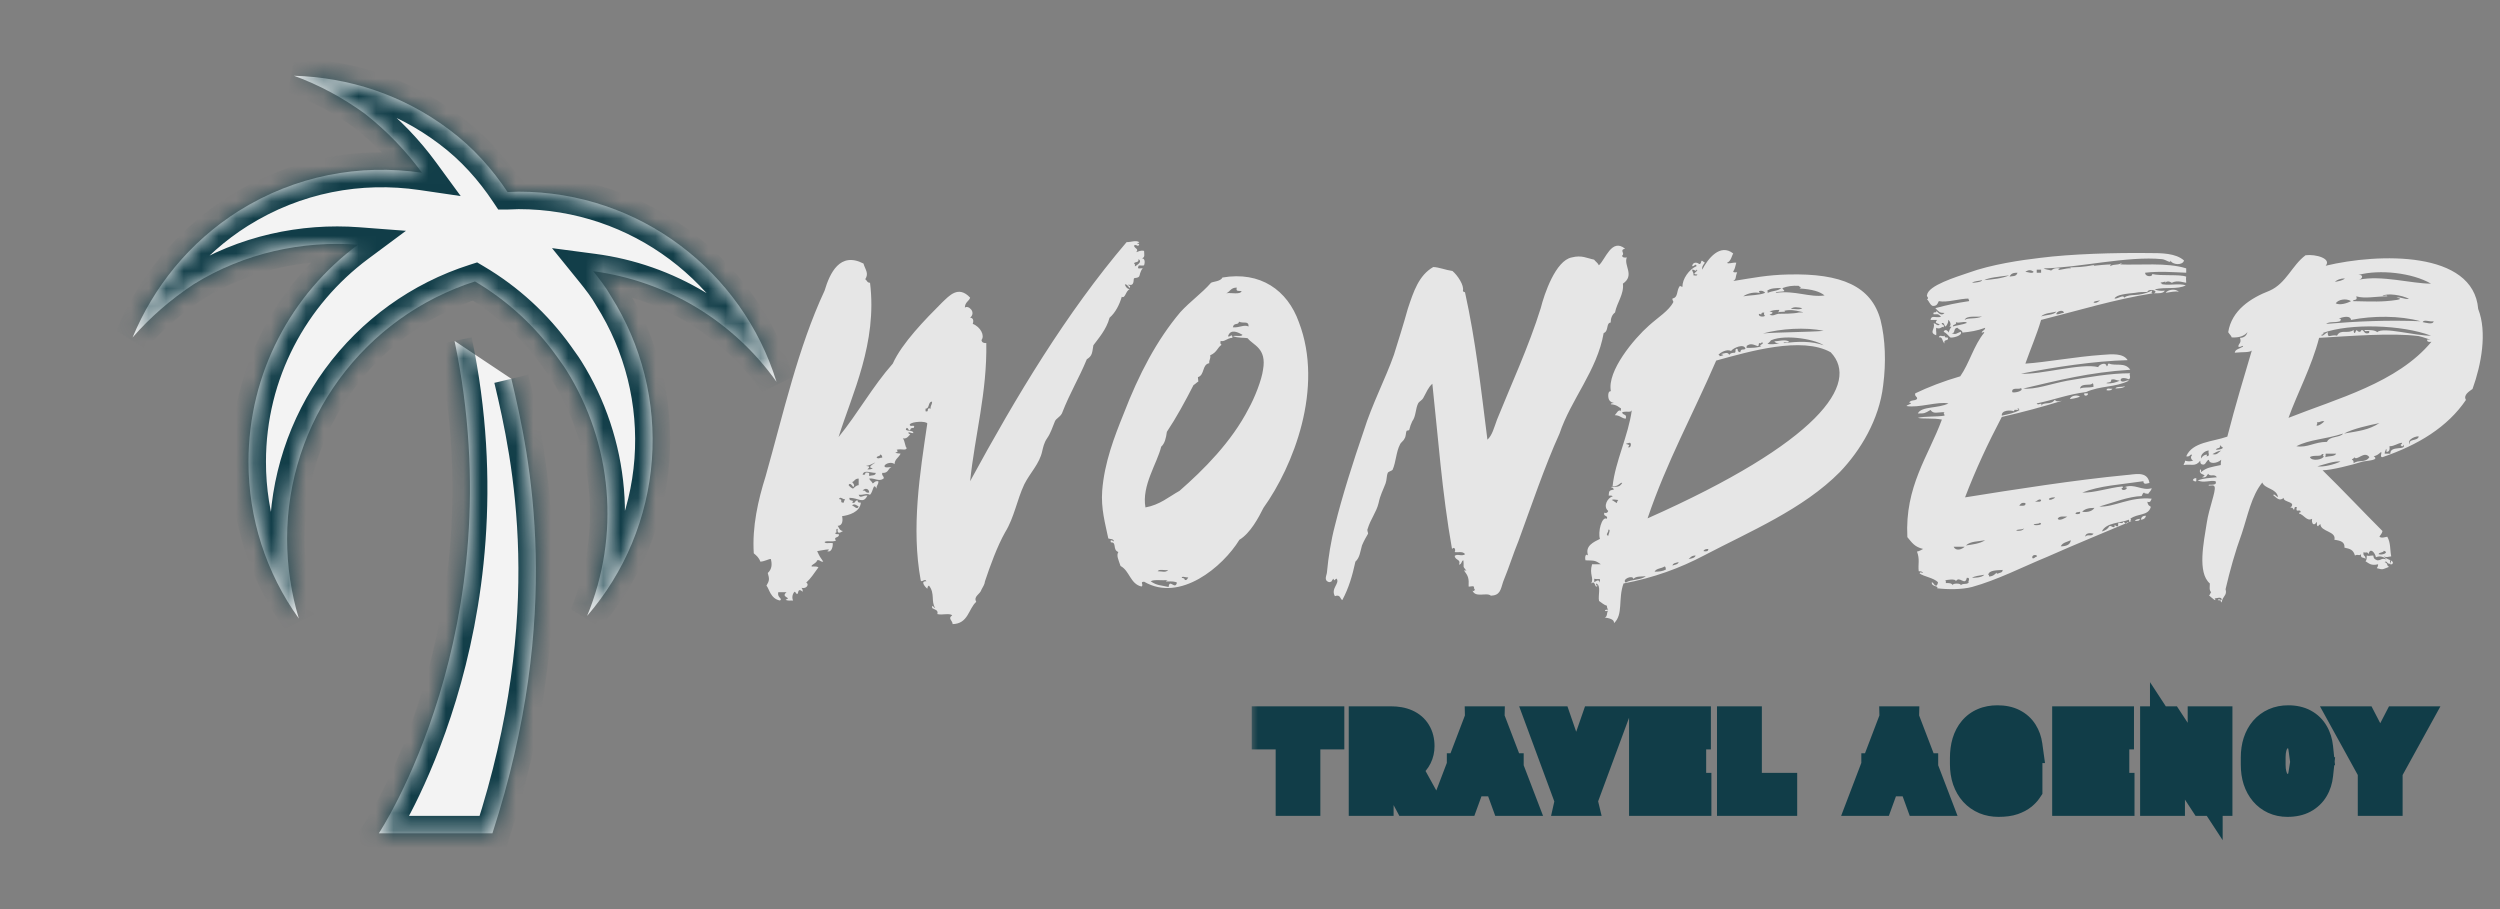 <svg width="143" height="52" viewBox="0 0 143 52" fill="none" xmlns="http://www.w3.org/2000/svg">
<rect x="0" y="0" width="143" height="52" fill="#808080" stroke="none"/>
<path opacity="0.8" d="M65.316 14.775C65.466 14.775 65.516 14.95 65.441 15.175C65.316 15.225 65.091 15.125 65.116 15.25C65.016 15.425 65.266 15.325 65.366 15.35C65.216 15.5 65.191 15.775 65.166 15.8C65.091 15.925 64.916 15.875 64.866 15.925C64.816 15.975 64.916 16.4 64.541 16.275C64.541 16.35 64.616 16.35 64.641 16.35C64.641 16.675 64.516 16.2 64.341 16.275C64.391 16.4 64.441 16.5 64.616 16.55C64.391 16.625 64.366 17.1 64.166 16.975C64.041 17.4 63.816 17.875 63.466 18.175C63.291 18.85 62.816 19.375 62.541 19.75C62.466 20.175 62.491 20.35 62.166 20.55C61.691 21.7 61.241 22.375 60.741 23.65C60.616 23.875 60.416 23.925 60.341 24.1C60.191 24.45 60.116 24.75 59.891 25.075C59.716 25.325 59.666 25.6 59.616 25.8C59.466 26.525 58.916 27.05 58.591 27.7C58.166 28.6 58.016 29.6 57.491 30.45C57.041 31.25 56.641 32.35 56.341 33.25C56.316 33.45 56.241 33.525 56.141 33.725C56.066 34 55.666 34.1 55.841 34.425C55.391 34.825 55.391 35.675 54.491 35.7C54.491 35.5 54.191 35.375 54.466 35.2C54.316 35.05 53.891 35.2 53.616 35.125C53.691 34.875 53.441 34.875 53.316 34.775C53.316 34.5 53.391 34.775 53.491 34.775C53.241 34.4 53.491 33.95 53.141 33.5C53.041 33.525 53.066 33.625 53.041 33.675C52.966 33.625 52.591 33.225 52.991 33.25C52.916 33.05 52.716 33.35 52.666 33.2C52.116 30.2 52.616 27.1 53.041 24.225C52.991 24.075 52.166 24.1 52.041 24.275C52.016 24.475 52.391 24.225 52.266 24.475C52.141 24.475 52.066 24.5 52.066 24.6C51.941 24.65 51.991 24.5 51.866 24.475C51.641 24.725 52.266 24.55 52.241 24.775C52.091 24.775 52.066 24.725 51.966 24.725C51.941 24.8 52.016 24.825 52.066 24.85C51.991 24.9 51.891 25.125 51.641 25.075C51.766 25.2 51.766 25.575 51.866 25.625C51.816 25.8 51.591 25.65 51.291 25.725C51.366 25.8 51.366 25.875 51.216 25.875C51.266 25.95 51.416 25.925 51.516 25.95C51.366 26.225 51.191 26.25 51.166 26.55C51.016 26.4 50.641 26.5 50.591 26.65C50.591 26.8 50.891 26.7 50.991 26.725C50.791 26.775 50.841 27.075 50.466 27.05C50.416 27.225 50.591 27.225 50.541 27.375C50.266 27.575 50.016 27.325 49.716 27.375C49.766 27.5 49.866 27.525 49.916 27.65C50.016 27.625 50.016 27.5 50.241 27.525C50.266 27.725 50.116 27.75 50.141 27.95C49.941 27.575 49.966 28.1 49.766 28.3C49.516 28.2 49.441 28.325 49.116 28.3C49.191 28.55 49.391 28.3 49.616 28.35C49.366 28.85 49.116 28.475 48.591 28.475C48.541 28.725 48.916 28.55 48.741 28.75C48.966 28.825 48.866 28.6 49.066 28.625C49.041 28.75 49.141 28.75 49.241 28.75C49.191 29.3 48.541 29.475 48.166 29.525C48.216 29.725 48.216 30.075 47.916 30.075C47.991 30.175 48.016 30.35 48.216 30.375C48.066 30.475 47.866 30.575 47.916 30.25C47.741 30.225 47.941 30.525 47.766 30.475C47.791 30.6 47.941 30.525 47.991 30.575C47.991 30.8 47.641 30.675 47.816 30.925C47.566 31.025 47.341 30.9 47.166 31C47.191 31.125 47.491 31.025 47.641 31.075C47.641 31.275 47.566 31.625 47.316 31.525C47.691 31.325 46.916 31.5 46.741 31.525C46.916 31.9 46.891 31.825 47.091 32.125C46.891 32.15 46.916 32 46.741 32.05C46.691 32.225 46.491 32.25 46.416 32.375C46.416 32.45 46.641 32.35 46.816 32.45C46.541 32.825 46.391 33.075 46.116 33.325C46.291 33.4 46.166 33.7 45.841 33.625C45.891 33.675 45.916 33.725 45.916 33.85C45.741 33.7 45.666 33.725 45.641 33.95C45.516 34.025 45.541 33.85 45.441 33.85C45.316 34 45.291 34.2 45.366 34.35C45.216 34.35 45.016 34.375 44.941 34.3C45.341 34.175 44.616 34.175 44.991 33.875C44.841 33.875 44.716 33.875 44.516 33.875C44.441 34.2 44.791 34.225 44.616 34.35C44.066 34.25 43.991 33.65 43.841 33.5C44.016 33.2 44.016 33.125 43.916 32.775C44.166 32.55 44.166 32.25 44.091 31.975C44.016 31.95 43.716 32.125 43.491 32.125C43.416 31.9 43.266 31.775 43.116 31.65C43.016 30.125 43.366 28.6 43.791 27.25C44.816 23.625 45.641 19.9 47.166 16.625C47.466 15.625 48.041 14.375 49.391 15.075C49.491 15.425 49.716 15.625 49.491 15.975C49.591 16.025 49.591 16.175 49.766 16.175C50.191 19.625 48.741 22.525 47.966 25C49.066 23.65 49.916 22.1 51.066 20.8C51.591 19.625 52.941 18.25 53.891 17.3C54.291 16.925 54.816 16.3 55.491 17.025C55.441 17.225 55.191 17.275 55.191 17.6C55.366 17.425 55.866 17.85 55.491 18.175C55.641 18.175 55.716 18.3 55.641 18.525C56.091 18.7 56.341 19.2 56.141 19.45C56.166 19.6 56.266 19.625 56.416 19.625C56.466 22.45 55.766 24.875 55.491 27.525C58.141 22.65 60.991 17.9 64.441 13.85C64.741 13.85 64.941 13.725 65.166 13.85C65.166 13.9 64.891 13.95 65.166 13.95C65.116 14.2 64.991 13.925 64.866 14.05C64.891 14.225 65.166 14.225 64.991 14.425C65.116 14.4 65.216 14.3 65.441 14.35C65.441 14.525 65.516 14.725 65.316 14.775ZM65.116 14.825C65.166 15.05 64.891 14.95 64.866 15.075C64.941 15.1 64.916 15.15 64.916 15.25C64.516 15.425 65.516 15.025 65.116 14.825ZM52.941 23.375C52.941 23.425 52.941 23.475 52.941 23.525C53.191 23.6 52.941 23.275 53.241 23.375C53.191 23.225 53.316 23.175 53.316 22.975C53.066 22.975 53.191 23.375 52.941 23.375ZM50.141 26.175C50.266 26.275 50.291 26.175 50.466 26.175C50.466 26.075 50.416 26 50.341 26C50.341 26.125 50.191 26.05 50.141 26.175ZM49.541 26.65C49.591 26.675 49.716 26.65 49.716 26.725C49.716 26.775 49.641 26.8 49.616 26.85C49.741 26.85 49.866 26.85 49.916 26.775C49.466 26.75 50.266 26.375 50.016 26.475C49.866 26.55 49.716 26.625 49.541 26.65ZM49.341 27.15C49.641 27.2 49.316 26.95 49.716 27.05C49.716 27.075 49.716 27.15 49.716 27.225C49.841 27.175 50.091 27.225 50.091 27.05C49.791 27.05 49.416 26.85 49.341 27.15ZM48.741 27.575C48.791 27.6 48.941 27.825 48.791 27.85C48.766 27.775 48.591 27.575 48.541 27.75C48.616 27.85 48.691 27.9 48.791 27.95C48.891 27.875 48.941 27.775 49.116 27.75C49.116 27.65 49.116 27.525 49.116 27.375C48.891 27.375 48.891 27.525 48.741 27.575ZM49.341 28.075C49.541 28 49.466 28.225 49.716 28.175C49.716 27.925 49.441 27.9 49.341 28.075ZM48.266 28.75C48.266 28.675 48.316 28.6 48.341 28.55C48.216 28.6 48.066 28.35 47.991 28.55C48.266 28.55 47.966 28.775 48.266 28.75ZM49.116 28.975C49.066 28.95 48.841 28.75 48.741 28.925C48.866 28.925 49.016 29.2 49.116 28.975ZM65.445 33.275C65.17 33.275 65.445 33.45 65.295 33.55C64.645 33.4 64.62 32.65 64.095 32.375C63.97 32 63.845 31.775 63.97 31.575C63.62 31.45 63.895 31 63.545 31.025C63.47 30.825 63.645 30.925 63.72 30.975C63.695 30.8 63.52 30.85 63.395 30.8C63.22 29.95 62.97 29.1 63.045 28.075C63.17 26.45 63.745 24.975 64.27 23.675C65.145 21.4 66.17 19.45 67.52 17.85C68.095 17.225 68.745 16.775 69.27 16.175C69.395 16.1 69.82 16.1 69.92 15.875C72.095 15.5 73.645 16.6 74.295 18.425C75.745 22.2 73.97 26.675 72.27 29.05C71.995 29.6 71.52 30.5 70.895 30.875C69.945 32.425 67.495 34.475 65.445 33.275ZM70.145 16.775C70.42 16.725 70.945 16.875 71.02 16.65C70.87 16.625 70.67 16.7 70.745 16.45C70.395 16.45 70.37 16.675 70.145 16.775ZM70.52 18.725C70.92 18.75 71.145 18.55 71.42 18.675C71.42 18.325 71.145 18.525 70.87 18.4C70.845 18.625 70.57 18.425 70.52 18.725ZM70.52 19.225C70.695 19.175 71.02 19.275 71.07 19.15C70.845 19.025 70.395 18.775 70.245 19.225C70.32 19.35 70.495 19 70.495 19.325C70.195 19.325 70.045 19.575 69.82 19.5C69.795 19.675 69.795 19.625 69.87 19.725C69.62 19.9 69.62 20.15 69.22 20.325C69.27 20.525 69.145 20.575 69.17 20.775C68.745 20.85 68.92 21.45 68.52 21.575C68.52 21.65 68.545 21.75 68.545 21.825C68.445 21.875 68.37 21.975 68.27 22.025C67.795 22.95 67.295 23.875 66.745 24.7C66.695 25.075 66.62 25.375 66.42 25.55C66.195 26.5 65.295 27.775 65.52 29.025C66.345 28.875 66.845 28.425 67.47 28.075C68.845 26.875 70.445 25.275 71.42 23.375C71.77 22.75 72.17 21.725 72.245 21.15C72.47 19.9 71.67 19.75 71.37 19.35C71.195 19.3 70.82 19.35 70.52 19.225ZM66.82 32.6C66.645 32.65 66.295 32.525 66.22 32.675C66.495 32.675 66.67 32.775 66.82 32.6ZM67.77 33.175C67.895 33.2 67.92 33.1 67.97 33.025C67.845 33.05 67.595 32.925 67.595 33.05C67.695 33.075 67.77 33.075 67.77 33.175ZM66.845 33.575C66.895 33.075 67.22 33.775 67.32 33.325C67.07 33.175 66.445 33.35 66.795 33.175C66.47 33.225 66.02 33.125 65.82 33.25C66.17 33.5 66.42 33.475 66.845 33.575ZM83.705 32.05C83.58 32.075 83.63 32.275 83.455 32.3C83.58 31.975 83.255 32.075 83.205 31.8C83.355 31.65 83.605 31.85 83.805 31.7C83.655 31.5 83.38 31.625 83.205 31.575C83.28 31.475 83.205 31.225 83.055 31.4C82.48 28.175 82.255 24.925 81.93 21.95C81.68 22.175 81.605 22.425 81.405 22.775C81.355 22.875 81.205 22.95 81.13 23.05C80.955 23.375 81.005 23.8 80.78 24.1C80.68 24.325 80.68 24.325 80.605 24.6C80.58 24.625 80.455 24.625 80.455 24.65C80.405 24.75 80.43 24.975 80.33 25.1C80.28 25.225 80.13 25.3 80.08 25.425C79.855 25.85 79.855 26.425 79.655 26.875C79.58 26.95 79.405 26.975 79.38 27.05C79.305 27.225 79.33 27.45 79.255 27.65C79.105 28.05 78.955 28.3 78.855 28.775C78.73 29.3 78.405 29.675 78.23 30.25C78.18 30.325 78.255 30.45 78.255 30.525C78.155 30.7 78.03 30.9 77.905 31.2C77.805 31.55 77.78 31.9 77.53 32.125C77.355 32.925 77.155 33.625 76.78 34.325C76.655 34.275 76.68 33.975 76.355 34.1C76.105 33.65 76.655 33.375 76.455 33.1C76.38 33.1 76.305 33.3 76.28 33.1C76.13 33.225 76.23 33.275 76.03 33.3C75.68 33.2 75.905 32.9 75.905 32.7C75.98 31.9 76.13 30.925 76.355 30.075C76.78 28.35 77.405 26.4 78.005 24.65C78.48 23.125 79.255 21.65 79.73 20.3C79.98 19.5 80.28 18.55 80.53 17.65C80.855 16.675 81.155 15.75 81.98 15.275C82.28 15.275 82.705 15.45 83.08 15.5C83.38 15.75 83.755 16.325 83.68 16.625C83.68 16.725 83.805 16.675 83.805 16.75C84.405 19.475 84.705 22.175 85.08 25.15C85.355 24.9 85.455 24.475 85.63 24C86.405 22.075 87.455 19.8 88.13 17.625C88.33 16.825 88.98 14.9 89.905 14.725C90.48 14.575 90.78 14.775 91.18 14.85C91.255 14.95 91.405 15.05 91.455 15.175C91.83 14.85 92.18 13.6 92.955 14.225C92.605 14.3 92.98 14.5 92.78 14.625C92.805 14.725 92.905 14.75 93.055 14.725C92.855 15.175 93.53 15.75 92.83 16.225C92.905 16.825 92.48 17.325 92.38 17.875C92.205 18 92.13 18.225 92.13 18.45C91.855 18.475 92.03 18.95 91.73 19.05C91.355 21.2 89.855 22.85 89.205 24.8C88.355 26.675 87.58 28.975 86.855 30.95C86.555 31.675 86.33 32.425 85.98 33.275C85.83 33.75 85.805 34.05 85.28 34.075C85.03 33.85 84.355 34.25 84.205 33.725C84.23 33.9 84.455 33.75 84.305 33.65C84.38 33.45 84.08 33.575 84.005 33.55C84.03 33.075 83.98 32.95 83.755 32.65C83.78 32.575 83.83 32.65 83.88 32.65C83.63 32.325 83.755 32.525 83.705 32.05ZM92.866 33.375C92.541 34.275 92.866 35.15 92.316 35.65C92.366 35.425 92.016 35.35 91.791 35.325C91.966 35.275 91.891 35 91.991 34.925C91.766 35.025 91.716 34.85 91.991 34.875C91.941 34.825 91.916 34.75 91.916 34.65C91.741 34.6 91.616 34.475 91.466 34.375C91.391 34.075 91.616 33.475 91.291 33.375C91.291 33.5 91.341 33.5 91.391 33.5C91.191 33.725 91.291 33.15 91.016 33.375C91.191 33.05 90.891 32.875 91.066 32.275C91.241 32.275 91.391 32.275 91.566 32.275C91.216 32.025 91.166 32.075 90.691 32.05C90.641 31.875 90.691 31.625 90.841 31.775C90.641 31.225 91.166 31 91.516 30.825C91.391 30.45 91.616 29.5 91.916 29.675C91.991 29.45 91.691 29.575 91.766 29.325C91.866 29.375 91.966 29.325 91.991 29.225C91.666 28.975 91.966 28.45 92.241 28.4C92.216 28.325 92.091 28.35 92.016 28.35C92.041 28.1 92.016 28.05 92.316 28C92.266 27.9 92.216 27.875 92.141 27.875C92.266 27.75 92.566 28 92.791 27.625C92.691 27.55 92.566 27.875 92.241 27.8C92.391 26.4 93.141 24.925 93.341 23.45C93.291 23.625 93.091 23.5 92.791 23.575C92.791 23.775 93.091 23.65 92.991 23.95C92.741 23.925 92.666 23.75 92.366 23.75C92.466 23.65 92.566 23.4 92.716 23.5C92.716 23.45 92.716 23.4 92.716 23.35C92.616 23.325 92.516 23.15 92.141 23.125C92.141 23.05 92.216 23.075 92.316 23.05C92.091 23 91.991 22.875 91.991 22.625C91.991 22.5 92.016 22.375 92.141 22.375C91.916 21.225 93.466 19.375 94.316 18.625C94.841 18.15 95.466 17.775 95.716 17.275C95.716 17.2 95.641 17.175 95.666 17.075C96.016 17 95.866 16.65 96.091 16.35C96.141 16.375 96.166 16.4 96.241 16.4C96.216 15.975 96.616 15.4 97.041 15.225C97.016 15.025 96.916 15.25 96.791 15.225C96.816 15 97.041 14.975 97.191 15.1C97.366 15.125 97.241 14.775 97.441 14.975C97.641 15.025 97.316 15.125 97.366 15.425C97.691 14.8 98.391 13.9 99.141 14.5C99.066 14.6 99.016 14.95 98.791 15.025C98.816 15.125 99.116 15 99.316 15.025C99.266 15.25 99.216 15.425 99.141 15.525C99.141 15.6 99.266 15.575 99.366 15.575C99.241 15.875 99.341 15.95 99.141 16.075C100.241 15.9 101.091 15.725 102.291 15.7C105.341 15.625 107.041 16.375 107.566 18.3C107.841 19.4 107.891 20.725 107.716 22.05C107.491 24 106.416 25.775 105.241 27C103.141 29.125 100.091 30.4 97.466 31.775C96.091 32.5 94.591 33.05 92.866 33.375ZM94.141 32.95C93.966 33 93.541 32.925 93.441 33.125C93.391 32.85 92.741 33.15 92.991 33.325C93.291 33.125 93.866 33.2 94.141 32.95ZM96.866 15.75C96.941 15.75 97.066 15.8 97.091 15.7C96.641 15.7 97.241 15.475 97.041 15.425C97.016 15.575 96.916 15.4 96.791 15.425C96.791 15.55 96.891 15.575 96.866 15.75ZM101.966 16.475C101.941 16.55 102.041 16.55 102.066 16.65C101.966 16.7 101.491 16.675 101.591 16.75C102.691 16.6 103.491 17.025 104.366 16.9C104.091 16.675 103.666 16.55 102.941 16.5C103.091 16.375 102.941 16.45 102.891 16.35C102.516 16.325 102.241 16.375 101.966 16.475ZM101.066 16.65C101.166 16.675 101.116 16.75 101.066 16.775C101.416 16.6 101.666 16.675 101.891 16.475C101.616 16.475 101.241 16.475 101.066 16.65ZM100.691 16.775C100.416 16.675 99.941 16.775 99.716 16.95C100.116 16.875 100.616 16.9 100.966 16.75C100.916 16.675 100.791 16.6 100.616 16.65C100.616 16.7 100.641 16.75 100.691 16.775ZM102.441 17.675C102.641 17.65 102.941 17.75 103.091 17.625C102.841 17.575 102.566 17.525 102.441 17.675ZM101.216 17.825C101.516 17.85 101.366 17.95 101.216 18C101.441 18.1 101.541 17.975 101.716 17.95C101.941 17.95 102.591 17.95 102.891 17.875C102.941 17.875 103.341 17.875 102.991 17.825C102.691 17.75 102.391 17.7 102.066 17.775C102.241 17.875 101.766 17.8 101.716 17.875C101.716 17.8 101.791 17.8 101.766 17.725C101.541 17.725 101.366 17.75 101.216 17.825ZM100.616 17.95C100.541 18.125 100.916 18.15 100.966 18.05C100.891 18.05 100.891 17.95 100.916 17.875C100.591 17.875 100.916 18.05 100.616 17.95ZM100.841 19.075C101.566 19 103.466 19 104.316 18.925C103.266 18.7 101.841 18.8 100.841 19.075ZM101.191 19.525C101.491 19.35 100.991 19.75 101.116 19.675C101.191 19.7 101.641 19.7 101.766 19.625C101.641 19.65 101.541 19.6 101.491 19.525C101.716 19.525 102.066 19.4 102.316 19.525C102.366 19.65 101.866 19.525 102.066 19.625C102.841 19.525 103.616 19.5 104.316 19.75C103.716 19.35 101.866 19.1 101.191 19.525ZM100.616 19.625C100.591 19.7 100.616 19.8 100.541 19.8C100.316 19.725 100.141 19.6 99.891 19.8C99.941 19.825 99.916 19.85 99.891 19.9C100.191 19.9 100.541 19.9 100.741 19.8C100.516 19.75 101.016 19.65 100.766 19.575C100.766 19.65 100.691 19.65 100.616 19.625ZM98.166 20.625C96.816 23.75 95.341 26.4 94.241 29.65C104.041 25.3 106.416 21.925 104.716 20.15C103.066 19.225 100.066 20.1 98.166 20.625ZM99.016 20.075C98.791 19.95 98.416 20.15 98.291 20.3C98.341 20.3 98.366 20.325 98.366 20.375C98.541 20.325 98.691 20.325 98.441 20.25C98.641 20.225 98.816 20.1 98.916 20.3C98.966 20.2 99.091 20.175 99.241 20.175C99.316 20.075 99.216 20.025 99.316 19.95C99.491 19.95 99.291 20.1 99.541 20.15C99.591 19.9 99.716 20.05 99.841 19.95C99.766 19.625 99.141 19.9 99.016 20.075ZM93.116 25.575C93.291 25.675 93.341 25.325 93.216 25.325C92.666 25.45 93.416 25.35 93.116 25.575ZM92.491 28.775C92.491 28.7 92.516 28.65 92.566 28.6C92.366 28.575 92.266 28.55 92.191 28.6C92.316 28.65 92.366 28.725 92.491 28.775ZM91.991 30.65C91.991 30.575 92.166 30.25 91.991 30.3C92.041 30.45 91.791 30.575 91.991 30.65ZM97.441 31.525C97.591 31.55 97.716 31.55 97.716 31.4C97.591 31.4 97.466 31.425 97.441 31.525ZM96.591 31.975C96.741 31.95 96.941 31.925 96.991 31.775C96.741 31.775 96.691 31.9 96.591 31.975ZM95.666 32.35C95.766 32.3 95.991 32.3 96.016 32.15C95.866 32.2 95.691 32.2 95.666 32.35ZM94.641 32.7C94.916 32.7 95.116 32.675 95.291 32.575C95.266 32.5 95.291 32.425 95.216 32.4C95.041 32.525 94.741 32.5 94.641 32.7ZM91.191 33.3C91.366 33.2 91.441 33.125 91.516 33.325C91.516 33.25 91.516 33.2 91.516 33.125C91.366 33.125 91.241 33.125 91.191 33.1C91.191 33.15 91.191 33.2 91.191 33.3ZM124.626 16.7C124.476 16.625 124.101 16.725 123.876 16.75C123.976 16.575 124.451 16.475 124.626 16.7ZM111.251 19.2C111.176 19.375 111.451 19.25 111.426 19.35C111.451 19.525 111.151 19.375 111.226 19.65C111.076 19.5 111.126 19.25 110.901 19.3C110.951 19.1 111.126 19.3 111.251 19.2ZM121.551 22.075C121.476 22.225 121.176 22.2 121.001 22.225C121.051 22.075 121.401 22.175 121.551 22.075ZM120.826 22.225C120.801 22.325 120.651 22.35 120.501 22.325C120.476 22.15 120.751 22.275 120.826 22.225ZM119.226 22.5C119.276 22.5 119.376 22.5 119.426 22.5C119.476 22.65 119.151 22.7 119.226 22.5ZM122.751 29.5C122.726 29.625 122.626 29.725 122.451 29.725C122.501 29.55 122.576 29.5 122.751 29.5ZM122.401 29.675C122.401 29.8 122.251 29.8 122.126 29.8C122.151 29.7 122.301 29.7 122.401 29.675ZM110.751 33.5C110.801 33.5 110.851 33.375 110.851 33.3C110.601 33.05 110.026 32.975 109.801 32.8C109.851 32.675 109.901 32.775 110.001 32.775C109.951 32.7 109.901 32.675 109.751 32.675C109.701 32.275 109.826 32 109.651 31.55C109.801 31.525 109.901 31.45 110.001 31.4C109.501 31.275 109.376 31.05 109.101 30.725C108.951 27.825 110.301 26.1 111.076 24C110.601 23.9 109.926 23.975 109.701 23.9C110.101 23.8 110.776 23.85 111.226 23.775C111.226 23.65 111.126 23.65 111.226 23.575C110.801 23.575 110.601 23.7 110.426 23.45C110.076 23.65 110.101 23.65 109.701 23.65C109.901 23.225 110.876 23.375 111.451 23.075C110.851 22.95 109.726 23.35 109.051 23.225C109.076 23.15 109.501 23.075 109.201 23.025C109.326 22.85 109.501 22.95 109.651 22.825C109.701 22.675 109.501 22.7 109.551 22.5C110.276 22.15 111.176 21.8 112.126 21.525C112.651 20.775 112.901 19.75 113.501 19.025C113.451 18.95 113.401 19.05 113.351 19.025C113.376 18.9 113.551 18.9 113.551 18.75C113.076 18.925 112.726 18.975 112.251 19.025C112.251 18.875 112.051 18.875 111.976 18.75C111.701 18.75 111.876 19.1 111.626 19.05C111.876 19.175 111.926 19.05 112.151 18.975C112.301 19.2 111.651 19.35 111.551 19.3C111.451 19.2 111.326 19.05 111.176 18.975C111.251 18.8 111.426 18.9 111.451 19.025C111.501 18.9 111.551 18.75 111.651 18.675C111.601 18.725 111.601 18.675 111.501 18.675C111.651 18.6 111.526 18.325 111.426 18.3C111.451 18.35 111.451 18.475 111.301 18.675C111.176 18.65 111.251 18.45 111.076 18.475C111.026 18.6 111.251 18.525 111.176 18.725C111.076 18.625 111.001 18.875 110.751 18.75C110.726 18.975 110.776 19 110.751 19.175C110.301 19.025 110.726 18.8 110.601 18.5C110.751 18.475 110.776 18.675 110.951 18.575C110.876 18.475 110.601 18.525 110.801 18.3C110.651 18.3 110.551 18.3 110.426 18.3C110.476 18 110.701 18.2 111.026 18.125C110.851 17.9 110.776 18 110.601 17.975C110.526 17.775 110.826 17.95 110.751 17.775C110.851 17.85 111.026 18.125 111.226 17.9C110.926 17.9 110.926 17.85 110.701 17.625C111.476 17.425 111.801 17.35 112.626 17.225C112.676 17.125 112.476 17.075 112.676 17.075C112.051 17.075 111.376 17.325 110.901 17.225C110.801 17.425 110.776 17.5 110.551 17.5C110.376 17.425 110.351 17.225 110.226 17.125C110.376 17.025 110.176 16.975 110.226 16.875C110.301 16.325 111.876 15.85 112.601 15.6C113.901 15.125 115.626 14.875 116.701 14.75C118.451 14.525 120.976 14.45 122.926 14.475C123.626 14.475 124.451 14.475 124.926 14.9C124.851 15.2 124.251 15.15 124.151 14.9C124.176 15.1 123.901 14.85 123.676 14.825C121.726 14.625 118.851 15.325 116.901 15.35C117.001 15.425 117.201 15.425 117.326 15.475C117.401 15.425 117.476 15.3 117.826 15.35C117.476 15.575 118.226 15.3 118.451 15.35C118.451 15.3 118.401 15.3 118.326 15.3C118.751 15.275 119.101 15.3 119.801 15.15C119.776 15.225 119.701 15.2 119.626 15.225C119.926 15.175 120.551 15.125 120.751 15.125C120.751 15.15 120.701 15.15 120.701 15.225C120.976 15.075 121.076 15.2 121.351 15.05C121.351 15.125 121.301 15.1 121.251 15.125C122.351 15.175 123.951 15 125.051 15.35C125.051 15.425 125.051 15.525 125.051 15.6C124.401 15.575 123.526 15.5 122.701 15.6C122.701 15.85 123.151 15.85 123.101 15.675C123.626 15.8 124.676 15.675 125.051 15.825C125.026 15.975 125.051 16 125.051 16.175C124.951 16.175 124.551 16 124.226 16.175C124.076 16.075 123.951 16.075 123.826 16.175C123.951 16.025 123.751 16.175 123.576 16.15C123.601 16.2 123.776 16.225 123.576 16.225C123.951 16.375 124.651 16.175 125.026 16.325C124.526 16.575 123.901 16.4 123.251 16.55C123.376 16.625 123.601 16.65 123.826 16.625C123.751 16.8 123.426 16.775 123.201 16.775C123.526 16.625 122.901 16.475 122.826 16.7C122.601 16.7 122.376 16.7 122.126 16.75C121.651 16.8 121.051 16.85 120.951 17.075C121.101 17.125 121.451 16.825 121.501 17.025C121.876 16.75 122.276 17.025 123.076 16.625C123.151 16.65 122.976 16.775 123.151 16.775C120.951 17.125 118.926 17.75 116.751 18.3C116.501 19.15 116.151 19.95 115.851 20.8C117.001 20.725 118.751 20.4 120.226 20.3C120.826 20.25 121.451 20.2 121.701 20.6C119.801 20.65 117.501 21 115.601 21.375C116.701 21.45 119.051 20.75 120.026 21C120.001 20.9 120.451 20.65 120.501 20.95C120.601 20.95 120.526 20.775 120.651 20.8C121.001 20.95 121.551 20.7 121.851 21.15C119.501 21.3 117.751 21.75 115.726 22.225C116.401 22.3 117.326 21.95 118.251 21.775C119.451 21.575 120.701 21.35 121.851 21.35C121.751 21.425 121.926 21.575 121.776 21.7C121.676 21.65 121.276 21.525 121.301 21.775C121.451 21.925 121.651 21.7 121.776 21.775C120.976 22.175 120.151 22.05 119.326 22.425C118.301 22.55 117.476 22.875 116.501 23.075C116.576 23.25 116.851 22.925 116.751 23.225C116.876 22.95 117.301 23.2 117.526 22.875C117.676 23 117.701 22.95 117.951 22.925C116.726 23.3 115.801 23.55 114.501 23.85C113.701 25.375 113.001 26.875 112.401 28.45C115.201 28 118.726 27.45 121.601 27.175C122.076 27.15 122.826 26.9 122.951 27.625C122.876 27.625 122.601 27.775 122.601 27.525C121.251 27.725 120.126 27.775 119.101 28.175C119.776 28.2 120.626 27.9 121.401 27.825C121.501 27.925 121.376 27.875 121.351 27.95C121.401 28.1 121.651 28 121.651 27.925C121.651 27.85 121.551 27.875 121.501 27.875C122.076 27.625 122.526 28.1 123.076 27.925C123.051 28.075 122.926 28.15 122.876 28.25C122.826 28.225 122.651 28.25 122.651 28.175C122.551 28.2 122.551 28.3 122.501 28.375C121.751 28.4 120.951 28.725 120.076 28.975C120.926 29.025 121.826 28.4 123.076 28.525C123.026 28.6 123.026 28.775 122.826 28.7C122.876 28.975 123.001 28.925 123.026 29C122.876 29.525 122.276 29.35 121.851 29.675C121.976 29.725 121.751 29.8 121.926 29.8C120.276 30.5 118.851 31.075 117.101 31.85C115.701 32.425 114.251 33.175 112.801 33.575C112.226 33.725 111.426 33.725 110.801 33.65C110.926 33.5 110.451 33.575 110.501 33.3C110.626 33.35 110.626 33.5 110.751 33.5ZM116.501 15.6C116.551 15.6 116.676 15.6 116.751 15.6C116.751 15.525 116.751 15.45 116.751 15.425C116.676 15.425 116.601 15.425 116.501 15.425C116.501 15.475 116.501 15.575 116.501 15.6ZM115.851 15.55C115.976 15.55 116.251 15.675 116.326 15.55C116.176 15.425 116.026 15.425 115.851 15.55ZM114.951 15.825C115.101 15.775 115.326 15.85 115.401 15.6C115.201 15.6 115.026 15.625 114.951 15.825ZM113.501 16.025C114.026 15.975 114.526 15.925 114.926 15.75C114.376 15.825 113.751 15.875 113.501 16.025ZM112.801 16.175C112.976 16.175 113.376 16.125 113.376 16.025C113.176 16.075 112.926 16.075 112.801 16.175ZM119.751 17.3C119.876 17.375 120.051 17.25 120.126 17.175C120.001 17.225 119.801 17.2 119.751 17.3ZM117.626 17.825C117.326 17.9 116.951 17.9 116.751 18.1C117.051 18 117.476 18.025 117.626 17.825ZM117.626 17.975C117.801 18 117.876 17.9 118.051 17.9C118.051 17.675 117.601 17.8 117.626 17.975ZM112.376 18.3C112.601 18.15 113.001 18.275 113.376 18.1C113.026 18.15 112.501 18.025 112.376 18.3ZM111.701 18.675C111.951 18.6 112.251 18.575 112.501 18.475C112.451 18.325 112.026 18.525 111.876 18.425C111.951 18.6 111.701 18.525 111.701 18.675ZM120.751 21.725C120.826 21.925 120.451 21.85 120.501 21.925C120.801 21.95 121.026 21.875 121.251 21.775C120.976 21.75 120.951 21.65 120.751 21.725ZM118.976 22.225C119.226 22.125 119.401 22.2 119.751 22.125C119.726 22.05 119.776 21.95 119.676 21.925C119.626 22.1 119.026 21.875 118.976 22.225ZM115.101 22.425C115.151 22.5 115.801 22.375 115.601 22.2C115.476 22.3 115.051 22.125 115.101 22.425ZM115.451 23.45C115.226 23.45 115.226 23.4 115.201 23.525C115.001 23.45 114.476 23.45 114.501 23.775C114.851 23.7 115.251 23.625 115.526 23.45C115.476 23.475 115.451 23.25 115.401 23.4C115.426 23.4 115.451 23.4 115.451 23.45ZM117.201 28.525C117.176 28.675 117.526 28.525 117.551 28.45C117.451 28.45 117.301 28.45 117.201 28.525ZM116.401 28.7C116.551 28.675 116.751 28.75 116.751 28.6C116.651 28.5 116.501 28.675 116.401 28.7ZM115.501 28.925C115.651 28.925 115.901 28.975 115.851 28.775C115.626 28.725 115.576 28.825 115.501 28.925ZM119.101 29.275C119.276 29.3 119.651 29.3 119.801 29.05C119.451 29.05 119.226 29.125 119.101 29.275ZM118.726 29.4C118.876 29.425 119.026 29.4 118.976 29.275C118.901 29.3 118.701 29.275 118.726 29.4ZM117.701 29.675C117.801 29.825 118.126 29.625 118.251 29.55C118.051 29.55 117.776 29.5 117.701 29.675ZM120.226 30.4C120.426 30.35 120.576 30.25 120.651 30.1C120.801 30.05 120.776 30.175 120.951 30.15C120.951 29.875 120.976 30.15 121.151 30.1C121.176 30.025 121.126 29.925 121.201 29.9C121.401 29.925 121.401 29.95 121.451 29.85C121.551 29.85 121.526 29.975 121.651 29.95C121.626 29.75 121.851 30 121.776 29.725C121.301 29.925 120.476 29.875 120.226 30.4ZM116.326 30.025C116.551 30.075 116.901 30 116.676 29.9C116.626 30 116.351 29.925 116.326 30.025ZM115.326 30.35C115.451 30.375 115.701 30.375 115.776 30.225C115.626 30.325 115.401 30.25 115.326 30.35ZM119.276 30.7C119.426 30.525 119.626 30.725 119.751 30.525C119.576 30.475 119.276 30.475 119.276 30.7ZM112.451 31.2C112.801 31.15 113.251 31.1 113.551 30.9C113.176 30.975 112.701 30.95 112.451 31.2ZM117.876 31.25C118.201 31.25 118.426 31.15 118.451 30.9C118.251 31 117.976 31.025 117.876 31.25ZM112.376 31.275C112.151 31.275 111.976 31.275 111.751 31.275C111.876 31.55 112.226 31.425 112.376 31.275ZM116.251 31.925C116.376 31.975 116.376 31.85 116.501 31.85C116.501 31.85 116.501 31.8 116.501 31.775C116.451 31.725 116.201 31.725 116.251 31.925ZM114.201 32.75C114.201 32.775 114.201 32.85 114.301 32.8C114.376 32.75 114.551 32.775 114.551 32.6C114.251 32.625 113.776 32.6 113.726 32.875C113.776 32.9 113.776 32.9 113.776 32.975C113.976 32.975 114.126 32.85 114.201 32.75ZM112.801 33.05C112.901 33.05 113.376 33.05 113.501 32.875C113.201 32.925 112.951 32.95 112.801 33.05ZM111.876 33.25C111.876 33.075 111.326 33.175 111.251 33.2C111.326 33.2 111.301 33.3 111.301 33.35C111.501 33.35 111.626 33.35 111.701 33.475C111.651 33.35 112.201 33.35 112.151 33.475C112.326 33.325 112.501 33.475 112.626 33.3C112.501 33.35 112.776 33.025 112.501 33.05C112.401 33.55 112.076 32.9 111.876 33.25ZM118.976 22.675C118.851 22.775 118.426 22.825 118.401 22.825C118.426 22.675 118.726 22.55 118.976 22.675ZM125.628 27.35C125.628 27.425 125.628 27.475 125.628 27.525C125.528 27.575 125.478 27.475 125.428 27.475C125.453 27.375 125.528 27.35 125.628 27.35ZM136.353 31.825C136.503 32.025 137.028 32.05 136.828 32.275C136.553 32.325 136.878 32.125 136.728 32.05C136.653 32.075 136.753 32.1 136.703 32.25C136.503 32.25 136.553 32.05 136.403 32.15C136.628 32.25 136.478 32.325 136.653 32.425C136.253 32.575 136.328 32.6 135.953 32.5C136.003 32.425 136.028 32.375 136.028 32.275C135.628 32.375 135.503 32.225 135.303 32.1C135.378 32.05 135.378 31.9 135.378 31.775C135.553 31.825 135.503 31.775 135.753 31.775C135.778 31.95 135.803 31.975 135.978 32.05C136.253 32.05 136.178 31.9 136.503 32C136.378 31.85 136.128 31.775 135.903 31.875C135.853 31.625 135.578 31.275 135.478 31.7C135.403 31.5 135.303 31.675 135.203 31.575C135.128 31.825 135.328 31.75 135.303 31.975C135.228 31.85 135.003 31.975 135.053 31.7C134.928 31.825 134.903 31.675 134.703 31.775C134.603 31.45 134.453 31.4 134.103 31.325C134.128 31.025 133.928 30.925 133.528 30.875C133.653 30.375 132.728 30.425 132.728 29.975C132.653 30.025 132.603 30.075 132.603 30.1C132.503 30.1 132.528 29.95 132.528 29.85C132.453 29.9 132.453 30.025 132.303 29.975C132.253 29.9 132.228 29.825 132.253 29.675C131.953 29.85 131.778 29.425 131.503 29.375C131.503 29.3 131.578 29.3 131.603 29.3C131.578 29.05 131.278 29.4 131.378 29C131.228 28.975 131.253 29.05 131.228 29.15C131.128 29.15 131.203 29 131.003 29.05C131.403 28.675 130.578 28.75 130.628 28.475C130.378 28.7 130.228 28.475 130.028 28.325C130.078 28.2 130.203 28.425 130.303 28.425C130.203 27.925 129.553 27.975 129.403 27.6C128.778 28.375 128.578 29.475 128.228 30.525C127.853 31.55 127.553 32.625 127.303 33.7C127.403 34.075 127.153 34.05 127.078 34.45C127.028 34.45 127.028 34.425 127.028 34.35C127.003 34.325 126.928 34.35 126.853 34.325C126.928 34.225 127.003 34.325 127.078 34.325C127.103 34.075 126.753 34.25 126.678 34.225C126.853 34.5 126.453 34.15 126.353 34.05C126.428 34.025 126.428 33.9 126.478 33.875C126.353 33.75 126.403 33.575 126.403 33.375C125.678 32.75 126.053 31.025 126.228 29.9C126.353 29.075 126.753 28.1 126.678 27.85C126.628 27.725 126.528 27.775 126.353 27.775C126.203 27.65 126.878 27.85 126.728 27.525C126.428 27.45 126.053 27.65 125.703 27.475C126.103 27.35 126.278 27.35 126.803 27.3C126.678 27.075 126.428 27.3 126.303 27.1C126.228 27.175 126.228 27.35 125.953 27.3C126.378 27.1 125.703 27.225 125.853 26.85C125.928 26.85 125.903 26.95 125.878 27.025C126.228 26.725 126.478 26.725 127.028 26.6C127.028 26.525 127.028 26.4 127.053 26.3C126.803 26.525 126.353 26.55 126.353 26.3C126.203 26.325 126.203 26.525 126.053 26.575C125.903 26.575 125.853 26.525 125.853 26.35C125.578 26.725 125.328 26.525 124.903 26.6C124.903 26.525 125.003 26.45 124.978 26.35C125.178 26.4 125.253 26.4 125.453 26.35C125.328 26.3 125.278 26.125 125.378 26.05C125.328 25.875 125.278 26.175 125.053 26.1C125.403 25.275 126.553 25.275 127.403 24.975C127.878 23.125 128.353 21.575 128.803 20.05C128.653 20.175 128.328 20.125 127.828 20.175C127.853 19.975 128.103 19.95 128.303 19.825C128.303 19.7 128.178 19.9 128.028 19.825C128.053 19.625 128.228 19.625 128.128 19.325C128.353 19.325 128.503 19.2 128.553 19C128.378 19.225 128.053 19.325 127.653 19.3C127.628 19.2 127.528 19.125 127.453 19C127.653 17.75 128.728 17.05 129.828 16.625C130.778 16.2 131.103 15.175 131.878 14.6C132.478 14.525 133.378 14.8 133.028 15.2C136.053 14.475 141.478 14.325 141.753 17.675C142.278 19 141.928 20.875 141.428 22.25C141.253 22.375 140.878 22.6 141.053 22.875C140.003 24.425 138.328 25.45 136.278 26.15C136.103 26.15 136.253 25.95 136.203 25.85C136.053 25.975 135.978 26.05 135.778 26.1C136.128 26.325 135.403 26.35 135.153 26.4C134.528 26.6 133.328 26.9 132.853 26.9C134.028 28.05 135.128 29.225 136.278 30.375C136.253 30.525 136.153 30.6 136.103 30.7C136.228 30.8 136.403 30.725 136.553 30.7C136.753 31.05 136.703 31.45 136.778 31.825C136.553 31.85 136.528 31.9 136.353 31.825ZM139.053 16.225C137.978 15.6 136.103 15.4 134.903 15.725C135.203 15.7 135.153 15.95 134.928 16C136.228 15.725 137.928 16.225 139.053 16.225ZM133.553 16.125C133.803 16.075 134.003 16.05 134.128 15.925C133.878 15.925 133.678 16 133.553 16.125ZM136.278 16.925C136.353 16.95 136.553 16.85 136.553 16.95C135.928 16.95 135.253 17.1 134.778 16.95C134.878 17.225 134.628 17.1 134.578 17.225C134.953 17.225 135.828 17.275 136.478 17.225C136.778 17.2 137.678 17.125 137.078 17.025C137.353 16.975 137.478 17.125 137.803 17.1C137.403 16.875 136.528 16.75 136.278 16.925ZM133.603 17.35C133.828 17.475 134.253 17.35 134.478 17.225C134.203 17.05 133.753 17.125 133.603 17.35ZM133.778 18.225C133.903 18.225 133.928 18.25 133.853 18.375C133.528 18.475 133.253 18.375 133.053 18.525C134.853 18.375 136.603 18.3 138.453 18.375C137.278 18.05 135.728 18.05 134.478 18.3C134.453 18.05 134.078 18.1 133.778 18.225ZM139.203 18.375C138.978 18.425 138.653 18.25 138.578 18.425C138.728 18.45 139.178 18.6 139.203 18.375ZM132.853 19.2C132.953 19.15 133.028 19.05 133.153 19C133.128 19.125 133.178 19.2 133.203 19.225C133.328 19.225 133.478 19.15 133.678 19.2C133.878 18.8 134.303 19.125 134.628 18.875C134.628 18.95 134.628 19.05 134.703 19.05C134.728 18.975 134.778 18.9 134.803 18.875C134.928 19.05 135.053 18.975 135.078 18.875C135.253 18.875 135.203 19.15 135.503 19.05C135.628 18.8 135.228 19.05 135.253 18.875C135.553 18.875 135.853 18.875 135.978 19C136.303 18.675 138.203 19.225 139.053 19.2C137.403 18.575 134.428 18.475 132.853 19.05C133.078 19.125 132.578 19.15 132.853 19.2ZM138.353 19.225C136.828 19.025 134.403 19.225 132.653 19.325C132.228 20.975 131.403 22.5 130.903 23.9C133.678 22.8 137.128 21.9 139.078 19.55C138.903 19.575 138.828 19.55 138.828 19.425C138.878 19.425 138.903 19.425 138.928 19.425C139.253 19.5 138.503 19.25 138.353 19.225ZM132.528 24.35C132.653 24.35 132.828 24.225 132.953 24.1C132.728 24.05 132.753 24.175 132.528 24.15C132.603 24.25 132.453 24.325 132.528 24.35ZM134.078 24.8C134.953 24.65 135.478 24.6 136.103 24.2C135.503 24.325 134.578 24.525 134.078 24.8ZM131.353 25.525C132.003 25.625 132.378 25.275 133.103 25.275C133.253 24.925 133.853 25.05 134.028 24.8C132.928 25.15 132.128 25.125 131.353 25.525ZM137.853 25.425C137.728 25.075 138.278 25.25 138.353 24.975C138.303 24.9 137.603 25.125 137.853 25.425ZM136.678 25.525C136.703 25.7 136.678 25.85 136.503 25.85C136.503 25.775 136.528 25.7 136.478 25.675C136.478 25.775 136.403 25.8 136.403 25.95C136.478 25.95 136.628 25.95 136.728 25.95C136.703 25.45 137.678 25.8 137.478 25.425C137.478 25.475 137.453 25.55 137.378 25.525C137.228 25.4 137.378 25.475 137.403 25.325C137.128 25.35 136.978 25.525 136.678 25.525ZM126.753 25.725C127.028 25.725 127.303 25.625 127.028 25.525C127.028 25.5 127.028 25.475 126.978 25.475C127.028 25.7 126.803 25.575 126.753 25.725ZM126.203 26.1C126.478 26.1 126.253 25.875 126.353 25.775C126.128 25.75 125.803 26.05 125.928 26.225C125.928 26.05 126.378 25.9 126.203 26.1ZM126.553 25.975C126.828 26.05 126.878 25.875 127.053 25.775C126.828 25.8 126.703 25.9 126.553 25.975ZM133.003 26.15C133.203 26.075 133.553 26.125 133.628 25.95C133.403 25.95 133.253 25.95 133.028 25.95C133.028 26.025 133.028 26.1 133.003 26.15ZM132.128 26.15C132.228 26.4 132.853 26.3 132.928 26.1C132.753 26.1 133.053 25.95 132.803 25.975C132.803 26.15 132.303 26 132.128 26.15ZM134.653 26.15C134.653 26.25 134.553 26.225 134.528 26.3C134.603 26.325 134.628 26.35 134.628 26.5C134.903 26.275 135.303 26.5 135.528 26.15C135.228 25.75 134.828 26.4 134.653 26.15ZM132.553 26.675C132.903 26.725 133.503 26.575 133.878 26.4C133.553 26.35 132.903 26.575 132.553 26.675ZM136.053 31.7C136.278 31.775 136.678 31.6 136.353 31.5C136.353 31.625 136.078 31.575 136.053 31.7Z" fill="white"/>
<mask id="path-2-inside-1_1094_132" fill="white">
<path d="M26 19.5C29.445 35.988 21.667 47.667 21.667 47.667H28.167C32.24 35.1 30.333 26.195 29.25 21.667M33.93 15.513C34.298 15.968 34.667 16.445 34.948 16.943C36.714 19.734 37.534 23.019 37.288 26.312C37.042 29.605 35.743 32.732 33.583 35.23C34.519 32.961 34.9 30.501 34.692 28.055C34.485 25.609 33.696 23.248 32.392 21.168C32.218 20.887 32.023 20.648 31.85 20.388C30.605 18.648 29.011 17.187 27.17 16.098C24.051 17.095 21.329 19.057 19.397 21.701C17.465 24.346 16.424 27.535 16.423 30.81C16.423 32.413 16.662 33.952 17.095 35.382C15.216 32.769 14.208 29.63 14.213 26.412C14.213 21.32 16.683 16.813 20.475 13.997C17.333 13.758 13.997 14.452 11.093 16.25C9.75 17.138 8.58 18.157 7.583 19.305C8.775 16.423 10.833 13.845 13.65 12.068C16.9 10.032 20.583 9.36 24.137 9.88C23.248 8.667 22.165 7.518 20.865 6.5C19.608 5.59 18.243 4.853 16.813 4.333C19.933 4.42 23.053 5.417 25.718 7.432C27.083 8.45 28.167 9.685 29.033 10.985C29.25 10.985 29.445 10.963 29.662 10.963C36.595 10.963 42.467 15.535 44.417 21.84C43.198 20.121 41.637 18.672 39.833 17.583C38.029 16.494 36.019 15.79 33.93 15.513Z"/>
</mask>
<path d="M26 19.5C29.445 35.988 21.667 47.667 21.667 47.667H28.167C32.24 35.1 30.333 26.195 29.25 21.667M33.93 15.513C34.298 15.968 34.667 16.445 34.948 16.943C36.714 19.734 37.534 23.019 37.288 26.312C37.042 29.605 35.743 32.732 33.583 35.23C34.519 32.961 34.9 30.501 34.692 28.055C34.485 25.609 33.696 23.248 32.392 21.168C32.218 20.887 32.023 20.648 31.85 20.388C30.605 18.648 29.011 17.187 27.17 16.098C24.051 17.095 21.329 19.057 19.397 21.701C17.465 24.346 16.424 27.535 16.423 30.81C16.423 32.413 16.662 33.952 17.095 35.382C15.216 32.769 14.208 29.63 14.213 26.412C14.213 21.32 16.683 16.813 20.475 13.997C17.333 13.758 13.997 14.452 11.093 16.25C9.75 17.138 8.58 18.157 7.583 19.305C8.775 16.423 10.833 13.845 13.65 12.068C16.9 10.032 20.583 9.36 24.137 9.88C23.248 8.667 22.165 7.518 20.865 6.5C19.608 5.59 18.243 4.853 16.813 4.333C19.933 4.42 23.053 5.417 25.718 7.432C27.083 8.45 28.167 9.685 29.033 10.985C29.25 10.985 29.445 10.963 29.662 10.963C36.595 10.963 42.467 15.535 44.417 21.84C43.198 20.121 41.637 18.672 39.833 17.583C38.029 16.494 36.019 15.79 33.93 15.513Z" fill="white" fill-opacity="0.9"/>
<path d="M21.667 47.667L20.834 47.112L19.799 48.667H21.667V47.667ZM28.167 47.667V48.667H28.894L29.118 47.975L28.167 47.667ZM33.93 15.513L34.061 14.522L31.574 14.193L33.153 16.142L33.93 15.513ZM34.948 16.943L34.078 17.435L34.09 17.457L34.103 17.478L34.948 16.943ZM33.583 35.23L32.659 34.849L34.34 35.884L33.583 35.23ZM32.392 21.168L31.54 21.692L31.544 21.7L32.392 21.168ZM31.85 20.388L32.682 19.834L32.673 19.82L32.663 19.806L31.85 20.388ZM27.17 16.098L27.679 15.238L27.293 15.009L26.866 15.146L27.17 16.098ZM16.423 30.81L15.423 30.81V30.81H16.423ZM17.095 35.382L16.283 35.965L18.052 35.092L17.095 35.382ZM14.213 26.412L15.213 26.413V26.412H14.213ZM20.475 13.997L21.071 14.799L23.221 13.202L20.551 12.999L20.475 13.997ZM11.093 16.25L10.567 15.4L10.554 15.408L10.542 15.416L11.093 16.25ZM7.583 19.305L6.659 18.923L8.338 19.96L7.583 19.305ZM13.65 12.068L13.119 11.221L13.116 11.223L13.65 12.068ZM24.137 9.88L23.992 10.869L26.353 11.215L24.943 9.289L24.137 9.88ZM20.865 6.5L21.482 5.713L21.467 5.701L21.451 5.69L20.865 6.5ZM16.813 4.333L16.841 3.334L16.471 5.273L16.813 4.333ZM25.718 7.432L25.115 8.229L25.12 8.233L25.718 7.432ZM29.033 10.985L28.201 11.54L28.498 11.985H29.033V10.985ZM44.417 21.84L43.601 22.418L45.372 21.544L44.417 21.84ZM26 19.5L25.021 19.704C26.702 27.75 25.645 34.618 24.168 39.476C23.43 41.904 22.588 43.827 21.933 45.138C21.607 45.792 21.327 46.293 21.131 46.627C21.034 46.794 20.957 46.919 20.906 47C20.88 47.041 20.861 47.071 20.849 47.09C20.843 47.099 20.839 47.106 20.836 47.109C20.835 47.111 20.834 47.112 20.834 47.113C20.834 47.113 20.834 47.113 20.834 47.113C20.834 47.113 20.834 47.113 20.834 47.113C20.834 47.113 20.834 47.112 21.667 47.667C22.499 48.221 22.499 48.221 22.499 48.22C22.5 48.22 22.5 48.219 22.5 48.219C22.501 48.218 22.501 48.217 22.502 48.216C22.504 48.214 22.506 48.211 22.508 48.207C22.513 48.199 22.52 48.189 22.529 48.176C22.546 48.149 22.57 48.111 22.6 48.062C22.662 47.965 22.749 47.823 22.857 47.638C23.073 47.269 23.374 46.729 23.723 46.031C24.419 44.636 25.306 42.609 26.082 40.057C27.633 34.953 28.743 27.738 26.979 19.296L26 19.5ZM21.667 47.667V48.667H28.167V47.667V46.667H21.667V47.667ZM28.167 47.667L29.118 47.975C33.272 35.16 31.326 26.047 30.223 21.434L29.25 21.667L28.277 21.899C29.34 26.343 31.208 35.04 27.215 47.358L28.167 47.667ZM33.93 15.513L33.153 16.142C33.517 16.593 33.84 17.015 34.078 17.435L34.948 16.943L35.819 16.451C35.493 15.875 35.079 15.344 34.707 14.884L33.93 15.513ZM34.948 16.943L34.103 17.478C35.754 20.087 36.521 23.159 36.291 26.238L37.288 26.312L38.286 26.387C38.547 22.879 37.673 19.381 35.793 16.409L34.948 16.943ZM37.288 26.312L36.291 26.238C36.061 29.317 34.847 32.24 32.827 34.576L33.583 35.23L34.34 35.884C36.64 33.224 38.024 29.894 38.286 26.387L37.288 26.312ZM33.583 35.23L34.508 35.611C35.505 33.195 35.91 30.575 35.689 27.97L34.692 28.055L33.696 28.139C33.89 30.426 33.534 32.727 32.659 34.849L33.583 35.23ZM34.692 28.055L35.689 27.97C35.468 25.366 34.628 22.851 33.239 20.637L32.392 21.168L31.544 21.7C32.764 23.644 33.502 25.852 33.696 28.139L34.692 28.055ZM32.392 21.168L33.243 20.644C33.136 20.47 33.026 20.315 32.931 20.184C32.831 20.045 32.755 19.943 32.682 19.834L31.85 20.388L31.018 20.943C31.118 21.094 31.227 21.241 31.311 21.356C31.4 21.48 31.474 21.585 31.54 21.692L32.392 21.168ZM31.85 20.388L32.663 19.806C31.338 17.953 29.64 16.397 27.679 15.238L27.17 16.098L26.661 16.959C28.383 17.977 29.873 19.343 31.037 20.97L31.85 20.388ZM27.17 16.098L26.866 15.146C23.544 16.207 20.646 18.296 18.59 21.111L19.397 21.701L20.205 22.291C22.011 19.818 24.557 17.983 27.474 17.051L27.17 16.098ZM19.397 21.701L18.59 21.111C16.533 23.927 15.424 27.323 15.423 30.81L16.423 30.81L17.423 30.81C17.424 27.747 18.398 24.764 20.205 22.291L19.397 21.701ZM16.423 30.81H15.423C15.423 32.513 15.676 34.149 16.138 35.672L17.095 35.382L18.052 35.092C17.647 33.755 17.423 32.314 17.423 30.81H16.423ZM17.095 35.382L17.907 34.798C16.15 32.355 15.208 29.422 15.213 26.413L14.213 26.412L13.213 26.41C13.207 29.838 14.281 33.182 16.283 35.965L17.095 35.382ZM14.213 26.412H15.213C15.213 21.652 17.521 17.437 21.071 14.799L20.475 13.997L19.879 13.194C15.846 16.19 13.213 20.988 13.213 26.412H14.213ZM20.475 13.997L20.551 12.999C17.214 12.746 13.664 13.481 10.567 15.4L11.093 16.25L11.62 17.1C14.329 15.422 17.452 14.77 20.399 14.994L20.475 13.997ZM11.093 16.25L10.542 15.416C9.127 16.351 7.888 17.429 6.828 18.649L7.583 19.305L8.338 19.96C9.272 18.885 10.373 17.925 11.645 17.084L11.093 16.25ZM7.583 19.305L8.507 19.687C9.625 16.985 11.552 14.574 14.183 12.914L13.65 12.068L13.116 11.223C10.115 13.116 7.925 15.861 6.659 18.923L7.583 19.305ZM13.65 12.068L14.181 12.916C17.22 11.011 20.662 10.382 23.992 10.869L24.137 9.88L24.281 8.891C20.505 8.338 16.58 9.052 13.119 11.221L13.65 12.068ZM24.137 9.88L24.943 9.289C24.004 8.006 22.857 6.79 21.482 5.713L20.865 6.5L20.248 7.287C21.473 8.246 22.493 9.328 23.33 10.471L24.137 9.88ZM20.865 6.5L21.451 5.69C20.124 4.729 18.677 3.947 17.155 3.394L16.813 4.333L16.471 5.273C17.809 5.759 19.092 6.451 20.278 7.31L20.865 6.5ZM16.813 4.333L16.785 5.333C19.711 5.414 22.627 6.348 25.115 8.229L25.718 7.432L26.321 6.634C23.48 4.486 20.156 3.426 16.841 3.334L16.813 4.333ZM25.718 7.432L25.12 8.233C26.377 9.171 27.385 10.316 28.201 11.54L29.033 10.985L29.865 10.43C28.948 9.054 27.789 7.729 26.316 6.63L25.718 7.432ZM29.033 10.985V11.985C29.172 11.985 29.3 11.978 29.4 11.973C29.506 11.967 29.584 11.963 29.662 11.963V10.963V9.963C29.523 9.963 29.394 9.97 29.295 9.976C29.189 9.981 29.111 9.985 29.033 9.985V10.985ZM29.662 10.963V11.963C36.144 11.963 41.637 16.238 43.461 22.136L44.417 21.84L45.372 21.544C43.296 14.832 37.046 9.963 29.662 9.963V10.963ZM44.417 21.84L45.232 21.262C43.934 19.43 42.272 17.886 40.35 16.727L39.833 17.583L39.316 18.439C41.003 19.457 42.462 20.811 43.601 22.418L44.417 21.84ZM39.833 17.583L40.35 16.727C38.427 15.567 36.287 14.816 34.061 14.522L33.93 15.513L33.799 16.505C35.752 16.763 37.63 17.422 39.316 18.439L39.833 17.583Z" fill="#113D48" mask="url(#path-2-inside-1_1094_132)"/>
<mask id="path-4-outside-2_1094_132" maskUnits="userSpaceOnUse" x="71.453" y="38.667" width="69" height="10" fill="black">
<rect fill="white" x="71.453" y="38.667" width="69" height="10"/>
<path d="M74.524 41.401V45.667H73.968V41.401H74.524ZM75.895 41.401V41.864H72.6V41.401H75.895ZM78.148 41.401H79.56C79.881 41.401 80.151 41.45 80.372 41.548C80.595 41.645 80.764 41.79 80.879 41.981C80.996 42.171 81.055 42.404 81.055 42.681C81.055 42.877 81.014 43.055 80.934 43.218C80.856 43.378 80.743 43.514 80.595 43.628C80.448 43.739 80.272 43.822 80.067 43.877L79.909 43.938H78.582L78.576 43.478H79.578C79.781 43.478 79.95 43.443 80.085 43.373C80.22 43.3 80.321 43.204 80.389 43.083C80.458 42.962 80.492 42.828 80.492 42.681C80.492 42.517 80.46 42.374 80.395 42.251C80.331 42.128 80.229 42.033 80.091 41.967C79.954 41.898 79.777 41.864 79.56 41.864H78.714V45.667H78.148V41.401ZM80.641 45.667L79.604 43.733L80.193 43.73L81.245 45.632V45.667H80.641ZM85.045 41.779L83.633 45.667H83.055L84.681 41.401H85.053L85.045 41.779ZM86.228 45.667L84.813 41.779L84.805 41.401H85.177L86.808 45.667H86.228ZM86.155 44.088V44.55H83.759V44.088H86.155ZM90.119 45.019L91.376 41.401H91.988L90.409 45.667H89.972L90.119 45.019ZM88.944 41.401L90.189 45.019L90.344 45.667H89.908L88.332 41.401H88.944ZM96.892 45.207V45.667H94.633V45.207H96.892ZM94.748 41.401V45.667H94.182V41.401H94.748ZM96.593 43.235V43.695H94.633V43.235H96.593ZM96.863 41.401V41.864H94.633V41.401H96.863ZM101.799 45.207V45.667H99.666V45.207H101.799ZM99.778 41.401V45.667H99.212V41.401H99.778ZM108.754 41.779L107.342 45.667H106.765L108.391 41.401H108.763L108.754 41.779ZM109.938 45.667L108.523 41.779L108.514 41.401H108.886L110.518 45.667H109.938ZM109.864 44.088V44.55H107.468V44.088H109.864ZM115.826 43.543V45.104C115.773 45.182 115.689 45.27 115.574 45.368C115.459 45.464 115.3 45.548 115.097 45.62C114.896 45.69 114.636 45.725 114.317 45.725C114.058 45.725 113.818 45.68 113.6 45.591C113.383 45.499 113.194 45.366 113.034 45.192C112.876 45.016 112.753 44.803 112.665 44.553C112.579 44.301 112.536 44.016 112.536 43.698V43.367C112.536 43.049 112.573 42.764 112.647 42.514C112.724 42.264 112.835 42.053 112.981 41.879C113.128 41.703 113.308 41.57 113.521 41.48C113.733 41.388 113.978 41.343 114.253 41.343C114.579 41.343 114.852 41.399 115.07 41.513C115.291 41.624 115.463 41.778 115.586 41.975C115.711 42.173 115.791 42.397 115.826 42.649H115.261C115.235 42.495 115.185 42.354 115.108 42.227C115.034 42.1 114.928 41.999 114.789 41.923C114.65 41.844 114.472 41.805 114.253 41.805C114.056 41.805 113.885 41.842 113.74 41.914C113.596 41.986 113.477 42.09 113.383 42.224C113.289 42.359 113.219 42.522 113.172 42.714C113.127 42.905 113.105 43.121 113.105 43.361V43.698C113.105 43.944 113.133 44.164 113.189 44.357C113.248 44.55 113.331 44.716 113.439 44.852C113.546 44.987 113.674 45.09 113.822 45.16C113.973 45.23 114.139 45.265 114.32 45.265C114.522 45.265 114.685 45.249 114.81 45.216C114.935 45.18 115.032 45.139 115.103 45.093C115.173 45.044 115.227 44.998 115.264 44.955V44H114.276V43.543H115.826ZM121.094 45.207V45.667H118.835V45.207H121.094ZM118.949 41.401V45.667H118.384V41.401H118.949ZM120.795 43.235V43.695H118.835V43.235H120.795ZM121.064 41.401V41.864H118.835V41.401H121.064ZM126.695 41.401V45.667H126.127L123.979 42.377V45.667H123.414V41.401H123.979L126.136 44.7V41.401H126.695ZM131.892 44.31H132.455C132.425 44.58 132.348 44.821 132.223 45.034C132.098 45.247 131.922 45.416 131.693 45.541C131.465 45.664 131.179 45.725 130.838 45.725C130.588 45.725 130.36 45.678 130.155 45.585C129.952 45.491 129.777 45.358 129.631 45.186C129.484 45.013 129.371 44.804 129.291 44.562C129.213 44.318 129.174 44.047 129.174 43.748V43.323C129.174 43.024 129.213 42.754 129.291 42.511C129.371 42.267 129.485 42.058 129.633 41.885C129.784 41.711 129.965 41.577 130.175 41.483C130.386 41.389 130.624 41.343 130.887 41.343C131.21 41.343 131.482 41.403 131.705 41.524C131.927 41.645 132.1 41.813 132.223 42.028C132.348 42.241 132.425 42.488 132.455 42.769H131.892C131.865 42.57 131.814 42.399 131.74 42.257C131.666 42.112 131.56 42.001 131.424 41.923C131.287 41.844 131.108 41.805 130.887 41.805C130.698 41.805 130.531 41.842 130.386 41.914C130.244 41.986 130.124 42.089 130.026 42.221C129.93 42.354 129.858 42.513 129.809 42.699C129.76 42.885 129.736 43.091 129.736 43.317V43.748C129.736 43.957 129.757 44.153 129.8 44.337C129.845 44.52 129.913 44.681 130.003 44.82C130.092 44.959 130.207 45.068 130.345 45.148C130.484 45.226 130.648 45.265 130.838 45.265C131.078 45.265 131.269 45.227 131.412 45.151C131.554 45.075 131.662 44.966 131.734 44.823C131.808 44.68 131.861 44.51 131.892 44.31ZM135.042 41.401L136.149 43.543L137.259 41.401H137.901L136.43 44.073V45.667H135.865V44.073L134.394 41.401H135.042Z"/>
</mask>
<path d="M74.524 41.401V45.667H73.968V41.401H74.524ZM75.895 41.401V41.864H72.6V41.401H75.895ZM78.148 41.401H79.56C79.881 41.401 80.151 41.45 80.372 41.548C80.595 41.645 80.764 41.79 80.879 41.981C80.996 42.171 81.055 42.404 81.055 42.681C81.055 42.877 81.014 43.055 80.934 43.218C80.856 43.378 80.743 43.514 80.595 43.628C80.448 43.739 80.272 43.822 80.067 43.877L79.909 43.938H78.582L78.576 43.478H79.578C79.781 43.478 79.95 43.443 80.085 43.373C80.22 43.3 80.321 43.204 80.389 43.083C80.458 42.962 80.492 42.828 80.492 42.681C80.492 42.517 80.46 42.374 80.395 42.251C80.331 42.128 80.229 42.033 80.091 41.967C79.954 41.898 79.777 41.864 79.56 41.864H78.714V45.667H78.148V41.401ZM80.641 45.667L79.604 43.733L80.193 43.73L81.245 45.632V45.667H80.641ZM85.045 41.779L83.633 45.667H83.055L84.681 41.401H85.053L85.045 41.779ZM86.228 45.667L84.813 41.779L84.805 41.401H85.177L86.808 45.667H86.228ZM86.155 44.088V44.55H83.759V44.088H86.155ZM90.119 45.019L91.376 41.401H91.988L90.409 45.667H89.972L90.119 45.019ZM88.944 41.401L90.189 45.019L90.344 45.667H89.908L88.332 41.401H88.944ZM96.892 45.207V45.667H94.633V45.207H96.892ZM94.748 41.401V45.667H94.182V41.401H94.748ZM96.593 43.235V43.695H94.633V43.235H96.593ZM96.863 41.401V41.864H94.633V41.401H96.863ZM101.799 45.207V45.667H99.666V45.207H101.799ZM99.778 41.401V45.667H99.212V41.401H99.778ZM108.754 41.779L107.342 45.667H106.765L108.391 41.401H108.763L108.754 41.779ZM109.938 45.667L108.523 41.779L108.514 41.401H108.886L110.518 45.667H109.938ZM109.864 44.088V44.55H107.468V44.088H109.864ZM115.826 43.543V45.104C115.773 45.182 115.689 45.27 115.574 45.368C115.459 45.464 115.3 45.548 115.097 45.62C114.896 45.69 114.636 45.725 114.317 45.725C114.058 45.725 113.818 45.68 113.6 45.591C113.383 45.499 113.194 45.366 113.034 45.192C112.876 45.016 112.753 44.803 112.665 44.553C112.579 44.301 112.536 44.016 112.536 43.698V43.367C112.536 43.049 112.573 42.764 112.647 42.514C112.724 42.264 112.835 42.053 112.981 41.879C113.128 41.703 113.308 41.57 113.521 41.48C113.733 41.388 113.978 41.343 114.253 41.343C114.579 41.343 114.852 41.399 115.07 41.513C115.291 41.624 115.463 41.778 115.586 41.975C115.711 42.173 115.791 42.397 115.826 42.649H115.261C115.235 42.495 115.185 42.354 115.108 42.227C115.034 42.1 114.928 41.999 114.789 41.923C114.65 41.844 114.472 41.805 114.253 41.805C114.056 41.805 113.885 41.842 113.74 41.914C113.596 41.986 113.477 42.09 113.383 42.224C113.289 42.359 113.219 42.522 113.172 42.714C113.127 42.905 113.105 43.121 113.105 43.361V43.698C113.105 43.944 113.133 44.164 113.189 44.357C113.248 44.55 113.331 44.716 113.439 44.852C113.546 44.987 113.674 45.09 113.822 45.16C113.973 45.23 114.139 45.265 114.32 45.265C114.522 45.265 114.685 45.249 114.81 45.216C114.935 45.18 115.032 45.139 115.103 45.093C115.173 45.044 115.227 44.998 115.264 44.955V44H114.276V43.543H115.826ZM121.094 45.207V45.667H118.835V45.207H121.094ZM118.949 41.401V45.667H118.384V41.401H118.949ZM120.795 43.235V43.695H118.835V43.235H120.795ZM121.064 41.401V41.864H118.835V41.401H121.064ZM126.695 41.401V45.667H126.127L123.979 42.377V45.667H123.414V41.401H123.979L126.136 44.7V41.401H126.695ZM131.892 44.31H132.455C132.425 44.58 132.348 44.821 132.223 45.034C132.098 45.247 131.922 45.416 131.693 45.541C131.465 45.664 131.179 45.725 130.838 45.725C130.588 45.725 130.36 45.678 130.155 45.585C129.952 45.491 129.777 45.358 129.631 45.186C129.484 45.013 129.371 44.804 129.291 44.562C129.213 44.318 129.174 44.047 129.174 43.748V43.323C129.174 43.024 129.213 42.754 129.291 42.511C129.371 42.267 129.485 42.058 129.633 41.885C129.784 41.711 129.965 41.577 130.175 41.483C130.386 41.389 130.624 41.343 130.887 41.343C131.21 41.343 131.482 41.403 131.705 41.524C131.927 41.645 132.1 41.813 132.223 42.028C132.348 42.241 132.425 42.488 132.455 42.769H131.892C131.865 42.57 131.814 42.399 131.74 42.257C131.666 42.112 131.56 42.001 131.424 41.923C131.287 41.844 131.108 41.805 130.887 41.805C130.698 41.805 130.531 41.842 130.386 41.914C130.244 41.986 130.124 42.089 130.026 42.221C129.93 42.354 129.858 42.513 129.809 42.699C129.76 42.885 129.736 43.091 129.736 43.317V43.748C129.736 43.957 129.757 44.153 129.8 44.337C129.845 44.52 129.913 44.681 130.003 44.82C130.092 44.959 130.207 45.068 130.345 45.148C130.484 45.226 130.648 45.265 130.838 45.265C131.078 45.265 131.269 45.227 131.412 45.151C131.554 45.075 131.662 44.966 131.734 44.823C131.808 44.68 131.861 44.51 131.892 44.31ZM135.042 41.401L136.149 43.543L137.259 41.401H137.901L136.43 44.073V45.667H135.865V44.073L134.394 41.401H135.042Z" fill="white"/>
<path d="M74.524 41.401H75.524V40.401H74.524V41.401ZM74.524 45.667V46.667H75.524V45.667H74.524ZM73.968 45.667H72.968V46.667H73.968V45.667ZM73.968 41.401V40.401H72.968V41.401H73.968ZM75.895 41.401H76.895V40.401H75.895V41.401ZM75.895 41.864V42.864H76.895V41.864H75.895ZM72.6 41.864H71.6V42.864H72.6V41.864ZM72.6 41.401V40.401H71.6V41.401H72.6ZM74.524 41.401H73.524V45.667H74.524H75.524V41.401H74.524ZM74.524 45.667V44.667H73.968V45.667V46.667H74.524V45.667ZM73.968 45.667H74.968V41.401H73.968H72.968V45.667H73.968ZM73.968 41.401V42.401H74.524V41.401V40.401H73.968V41.401ZM75.895 41.401H74.895V41.864H75.895H76.895V41.401H75.895ZM75.895 41.864V40.864H72.6V41.864V42.864H75.895V41.864ZM72.6 41.864H73.6V41.401H72.6H71.6V41.864H72.6ZM72.6 41.401V42.401H75.895V41.401V40.401H72.6V41.401ZM78.148 41.401V40.401H77.148V41.401H78.148ZM80.372 41.548L79.967 42.462L79.97 42.463L80.372 41.548ZM80.879 41.981L80.022 42.497L80.028 42.507L80.879 41.981ZM80.934 43.218L80.038 42.775L80.036 42.779L80.934 43.218ZM80.595 43.628L81.2 44.424L81.201 44.423L80.595 43.628ZM80.067 43.877L79.81 42.91L79.756 42.925L79.705 42.945L80.067 43.877ZM79.909 43.938V44.938H80.097L80.272 44.87L79.909 43.938ZM78.582 43.938L77.582 43.951L77.595 44.938H78.582V43.938ZM78.576 43.478V42.478H77.563L77.576 43.491L78.576 43.478ZM80.085 43.373L80.547 44.259L80.557 44.254L80.085 43.373ZM80.091 41.967L79.644 42.861L79.651 42.865L79.659 42.868L80.091 41.967ZM78.714 41.864V40.864H77.714V41.864H78.714ZM78.714 45.667V46.667H79.714V45.667H78.714ZM78.148 45.667H77.148V46.667H78.148V45.667ZM80.641 45.667L79.76 46.139L80.043 46.667H80.641V45.667ZM79.604 43.733L79.599 42.733L77.938 42.741L78.723 44.206L79.604 43.733ZM80.193 43.73L81.068 43.246L80.781 42.727L80.188 42.73L80.193 43.73ZM81.245 45.632H82.245V45.373L82.12 45.148L81.245 45.632ZM81.245 45.667V46.667H82.245V45.667H81.245ZM78.148 41.401V42.401H79.56V41.401V40.401H78.148V41.401ZM79.56 41.401V42.401C79.785 42.401 79.909 42.436 79.967 42.462L80.372 41.548L80.777 40.633C80.394 40.464 79.977 40.401 79.56 40.401V41.401ZM80.372 41.548L79.97 42.463C80 42.476 80.012 42.486 80.016 42.489C80.018 42.491 80.019 42.493 80.022 42.497L80.879 41.981L81.736 41.465C81.504 41.081 81.168 40.805 80.774 40.632L80.372 41.548ZM80.879 41.981L80.028 42.507C80.029 42.508 80.034 42.517 80.041 42.542C80.047 42.568 80.055 42.613 80.055 42.681H81.055H82.055C82.055 42.264 81.966 41.837 81.729 41.455L80.879 41.981ZM81.055 42.681H80.055C80.055 42.736 80.045 42.761 80.038 42.775L80.934 43.218L81.831 43.66C81.984 43.35 82.055 43.018 82.055 42.681H81.055ZM80.934 43.218L80.036 42.779C80.029 42.793 80.019 42.809 79.988 42.833L80.595 43.628L81.201 44.423C81.467 44.219 81.683 43.963 81.833 43.656L80.934 43.218ZM80.595 43.628L79.99 42.831C79.961 42.853 79.908 42.884 79.81 42.91L80.067 43.877L80.325 44.843C80.637 44.76 80.935 44.625 81.2 44.424L80.595 43.628ZM80.067 43.877L79.705 42.945L79.547 43.006L79.909 43.938L80.272 44.87L80.43 44.809L80.067 43.877ZM79.909 43.938V42.938H78.582V43.938V44.938H79.909V43.938ZM78.582 43.938L79.582 43.925L79.576 43.465L78.576 43.478L77.576 43.491L77.582 43.951L78.582 43.938ZM78.576 43.478V44.478H79.578V43.478V42.478H78.576V43.478ZM79.578 43.478V44.478C79.89 44.478 80.23 44.425 80.547 44.259L80.085 43.373L79.622 42.486C79.647 42.474 79.66 42.472 79.653 42.473C79.646 42.474 79.623 42.478 79.578 42.478V43.478ZM80.085 43.373L80.557 44.254C80.842 44.102 81.09 43.877 81.26 43.574L80.389 43.083L79.519 42.591C79.534 42.565 79.552 42.541 79.573 42.522C79.592 42.503 79.608 42.494 79.612 42.492L80.085 43.373ZM80.389 43.083L81.26 43.574C81.418 43.295 81.492 42.991 81.492 42.681H80.492H79.492C79.492 42.676 79.493 42.663 79.498 42.644C79.502 42.625 79.51 42.607 79.519 42.591L80.389 43.083ZM80.492 42.681H81.492C81.492 42.385 81.433 42.077 81.281 41.787L80.395 42.251L79.51 42.715C79.499 42.694 79.494 42.678 79.492 42.67C79.49 42.662 79.492 42.665 79.492 42.681H80.492ZM80.395 42.251L81.281 41.787C81.106 41.452 80.834 41.214 80.523 41.065L80.091 41.967L79.659 42.868C79.646 42.862 79.62 42.848 79.589 42.819C79.557 42.789 79.53 42.753 79.51 42.715L80.395 42.251ZM80.091 41.967L80.538 41.072C80.217 40.911 79.872 40.864 79.56 40.864V41.864V42.864C79.618 42.864 79.651 42.869 79.666 42.871C79.68 42.874 79.669 42.874 79.644 42.861L80.091 41.967ZM79.56 41.864V40.864H78.714V41.864V42.864H79.56V41.864ZM78.714 41.864H77.714V45.667H78.714H79.714V41.864H78.714ZM78.714 45.667V44.667H78.148V45.667V46.667H78.714V45.667ZM78.148 45.667H79.148V41.401H78.148H77.148V45.667H78.148ZM80.641 45.667L81.523 45.194L80.486 43.261L79.604 43.733L78.723 44.206L79.76 46.139L80.641 45.667ZM79.604 43.733L79.609 44.733L80.198 44.73L80.193 43.73L80.188 42.73L79.599 42.733L79.604 43.733ZM80.193 43.73L79.318 44.214L80.37 46.116L81.245 45.632L82.12 45.148L81.068 43.246L80.193 43.73ZM81.245 45.632H80.245V45.667H81.245H82.245V45.632H81.245ZM81.245 45.667V44.667H80.641V45.667V46.667H81.245V45.667ZM85.045 41.779L85.985 42.12L86.041 41.966L86.044 41.802L85.045 41.779ZM83.633 45.667V46.667H84.333L84.573 46.008L83.633 45.667ZM83.055 45.667L82.121 45.311L81.604 46.667H83.055V45.667ZM84.681 41.401V40.401H83.992L83.747 41.045L84.681 41.401ZM85.053 41.401L86.053 41.424L86.077 40.401H85.053V41.401ZM86.228 45.667L85.289 46.009L85.528 46.667H86.228V45.667ZM84.813 41.779L83.814 41.802L83.817 41.967L83.874 42.121L84.813 41.779ZM84.805 41.401V40.401H83.781L83.805 41.424L84.805 41.401ZM85.177 41.401L86.111 41.044L85.865 40.401H85.177V41.401ZM86.808 45.667V46.667H88.262L87.742 45.309L86.808 45.667ZM86.155 44.088H87.155V43.088H86.155V44.088ZM86.155 44.55V45.55H87.155V44.55H86.155ZM83.759 44.55H82.759V45.55H83.759V44.55ZM83.759 44.088V43.088H82.759V44.088H83.759ZM85.045 41.779L84.105 41.438L82.693 45.325L83.633 45.667L84.573 46.008L85.985 42.12L85.045 41.779ZM83.633 45.667V44.667H83.055V45.667V46.667H83.633V45.667ZM83.055 45.667L83.99 46.023L85.616 41.757L84.681 41.401L83.747 41.045L82.121 45.311L83.055 45.667ZM84.681 41.401V42.401H85.053V41.401V40.401H84.681V41.401ZM85.053 41.401L84.054 41.378L84.045 41.756L85.045 41.779L86.044 41.802L86.053 41.424L85.053 41.401ZM86.228 45.667L87.168 45.325L85.753 41.437L84.813 41.779L83.874 42.121L85.289 46.009L86.228 45.667ZM84.813 41.779L85.813 41.756L85.804 41.378L84.805 41.401L83.805 41.424L83.814 41.802L84.813 41.779ZM84.805 41.401V42.401H85.177V41.401V40.401H84.805V41.401ZM85.177 41.401L84.243 41.758L85.874 46.024L86.808 45.667L87.742 45.309L86.111 41.044L85.177 41.401ZM86.808 45.667V44.667H86.228V45.667V46.667H86.808V45.667ZM86.155 44.088H85.155V44.55H86.155H87.155V44.088H86.155ZM86.155 44.55V43.55H83.759V44.55V45.55H86.155V44.55ZM83.759 44.55H84.759V44.088H83.759H82.759V44.55H83.759ZM83.759 44.088V45.088H86.155V44.088V43.088H83.759V44.088ZM90.119 45.019L89.174 44.691L89.156 44.744L89.143 44.799L90.119 45.019ZM91.376 41.401V40.401H90.664L90.431 41.073L91.376 41.401ZM91.988 41.401L92.926 41.748L93.424 40.401H91.988V41.401ZM90.409 45.667V46.667H91.105L91.347 46.014L90.409 45.667ZM89.972 45.667L88.997 45.446L88.721 46.667H89.972V45.667ZM88.944 41.401L89.89 41.076L89.657 40.401H88.944V41.401ZM90.189 45.019L91.162 44.786L91.15 44.739L91.135 44.694L90.189 45.019ZM90.344 45.667V46.667H91.612L91.317 45.434L90.344 45.667ZM89.908 45.667L88.97 46.013L89.211 46.667H89.908V45.667ZM88.332 41.401V40.401H86.896L87.394 41.748L88.332 41.401ZM90.119 45.019L91.063 45.347L92.32 41.729L91.376 41.401L90.431 41.073L89.174 44.691L90.119 45.019ZM91.376 41.401V42.401H91.988V41.401V40.401H91.376V41.401ZM91.988 41.401L91.05 41.054L89.471 45.32L90.409 45.667L91.347 46.014L92.926 41.748L91.988 41.401ZM90.409 45.667V44.667H89.972V45.667V46.667H90.409V45.667ZM89.972 45.667L90.948 45.887L91.094 45.24L90.119 45.019L89.143 44.799L88.997 45.446L89.972 45.667ZM88.944 41.401L87.998 41.727L89.243 45.345L90.189 45.019L91.135 44.694L89.89 41.076L88.944 41.401ZM90.189 45.019L89.217 45.252L89.372 45.9L90.344 45.667L91.317 45.434L91.162 44.786L90.189 45.019ZM90.344 45.667V44.667H89.908V45.667V46.667H90.344V45.667ZM89.908 45.667L90.846 45.32L89.27 41.054L88.332 41.401L87.394 41.748L88.97 46.013L89.908 45.667ZM88.332 41.401V42.401H88.944V41.401V40.401H88.332V41.401ZM96.892 45.207H97.892V44.207H96.892V45.207ZM96.892 45.667V46.667H97.892V45.667H96.892ZM94.633 45.667H93.633V46.667H94.633V45.667ZM94.633 45.207V44.207H93.633V45.207H94.633ZM94.748 41.401H95.748V40.401H94.748V41.401ZM94.748 45.667V46.667H95.748V45.667H94.748ZM94.182 45.667H93.182V46.667H94.182V45.667ZM94.182 41.401V40.401H93.182V41.401H94.182ZM96.593 43.235H97.593V42.235H96.593V43.235ZM96.593 43.695V44.695H97.593V43.695H96.593ZM94.633 43.695H93.633V44.695H94.633V43.695ZM94.633 43.235V42.235H93.633V43.235H94.633ZM96.863 41.401H97.863V40.401H96.863V41.401ZM96.863 41.864V42.864H97.863V41.864H96.863ZM94.633 41.864H93.633V42.864H94.633V41.864ZM94.633 41.401V40.401H93.633V41.401H94.633ZM96.892 45.207H95.892V45.667H96.892H97.892V45.207H96.892ZM96.892 45.667V44.667H94.633V45.667V46.667H96.892V45.667ZM94.633 45.667H95.633V45.207H94.633H93.633V45.667H94.633ZM94.633 45.207V46.207H96.892V45.207V44.207H94.633V45.207ZM94.748 41.401H93.748V45.667H94.748H95.748V41.401H94.748ZM94.748 45.667V44.667H94.182V45.667V46.667H94.748V45.667ZM94.182 45.667H95.182V41.401H94.182H93.182V45.667H94.182ZM94.182 41.401V42.401H94.748V41.401V40.401H94.182V41.401ZM96.593 43.235H95.593V43.695H96.593H97.593V43.235H96.593ZM96.593 43.695V42.695H94.633V43.695V44.695H96.593V43.695ZM94.633 43.695H95.633V43.235H94.633H93.633V43.695H94.633ZM94.633 43.235V44.235H96.593V43.235V42.235H94.633V43.235ZM96.863 41.401H95.863V41.864H96.863H97.863V41.401H96.863ZM96.863 41.864V40.864H94.633V41.864V42.864H96.863V41.864ZM94.633 41.864H95.633V41.401H94.633H93.633V41.864H94.633ZM94.633 41.401V42.401H96.863V41.401V40.401H94.633V41.401ZM101.799 45.207H102.799V44.207H101.799V45.207ZM101.799 45.667V46.667H102.799V45.667H101.799ZM99.666 45.667H98.666V46.667H99.666V45.667ZM99.666 45.207V44.207H98.666V45.207H99.666ZM99.778 41.401H100.778V40.401H99.778V41.401ZM99.778 45.667V46.667H100.778V45.667H99.778ZM99.212 45.667H98.212V46.667H99.212V45.667ZM99.212 41.401V40.401H98.212V41.401H99.212ZM101.799 45.207H100.799V45.667H101.799H102.799V45.207H101.799ZM101.799 45.667V44.667H99.666V45.667V46.667H101.799V45.667ZM99.666 45.667H100.666V45.207H99.666H98.666V45.667H99.666ZM99.666 45.207V46.207H101.799V45.207V44.207H99.666V45.207ZM99.778 41.401H98.778V45.667H99.778H100.778V41.401H99.778ZM99.778 45.667V44.667H99.212V45.667V46.667H99.778V45.667ZM99.212 45.667H100.212V41.401H99.212H98.212V45.667H99.212ZM99.212 41.401V42.401H99.778V41.401V40.401H99.212V41.401ZM108.754 41.779L109.694 42.12L109.75 41.966L109.754 41.802L108.754 41.779ZM107.342 45.667V46.667H108.043L108.282 46.008L107.342 45.667ZM106.765 45.667L105.83 45.311L105.313 46.667H106.765V45.667ZM108.391 41.401V40.401H107.702L107.456 41.045L108.391 41.401ZM108.763 41.401L109.763 41.424L109.786 40.401H108.763V41.401ZM109.938 45.667L108.998 46.009L109.237 46.667H109.938V45.667ZM108.523 41.779L107.523 41.802L107.527 41.967L107.583 42.121L108.523 41.779ZM108.514 41.401V40.401H107.49L107.514 41.424L108.514 41.401ZM108.886 41.401L109.82 41.044L109.574 40.401H108.886V41.401ZM110.518 45.667V46.667H111.971L111.452 45.309L110.518 45.667ZM109.864 44.088H110.864V43.088H109.864V44.088ZM109.864 44.55V45.55H110.864V44.55H109.864ZM107.468 44.55H106.468V45.55H107.468V44.55ZM107.468 44.088V43.088H106.468V44.088H107.468ZM108.754 41.779L107.814 41.438L106.402 45.325L107.342 45.667L108.282 46.008L109.694 42.12L108.754 41.779ZM107.342 45.667V44.667H106.765V45.667V46.667H107.342V45.667ZM106.765 45.667L107.699 46.023L109.325 41.757L108.391 41.401L107.456 41.045L105.83 45.311L106.765 45.667ZM108.391 41.401V42.401H108.763V41.401V40.401H108.391V41.401ZM108.763 41.401L107.763 41.378L107.754 41.756L108.754 41.779L109.754 41.802L109.763 41.424L108.763 41.401ZM109.938 45.667L110.877 45.325L109.462 41.437L108.523 41.779L107.583 42.121L108.998 46.009L109.938 45.667ZM108.523 41.779L109.522 41.756L109.514 41.378L108.514 41.401L107.514 41.424L107.523 41.802L108.523 41.779ZM108.514 41.401V42.401H108.886V41.401V40.401H108.514V41.401ZM108.886 41.401L107.952 41.758L109.584 46.024L110.518 45.667L111.452 45.309L109.82 41.044L108.886 41.401ZM110.518 45.667V44.667H109.938V45.667V46.667H110.518V45.667ZM109.864 44.088H108.864V44.55H109.864H110.864V44.088H109.864ZM109.864 44.55V43.55H107.468V44.55V45.55H109.864V44.55ZM107.468 44.55H108.468V44.088H107.468H106.468V44.55H107.468ZM107.468 44.088V45.088H109.864V44.088V43.088H107.468V44.088ZM115.826 43.543H116.826V42.543H115.826V43.543ZM115.826 45.104L116.655 45.664L116.826 45.41V45.104H115.826ZM115.574 45.368L116.213 46.137L116.221 46.131L115.574 45.368ZM115.097 45.62L115.427 46.564L115.432 46.562L115.097 45.62ZM113.6 45.591L113.21 46.511L113.22 46.516L113.6 45.591ZM113.034 45.192L112.291 45.861L112.299 45.87L113.034 45.192ZM112.665 44.553L111.719 44.876L111.722 44.885L112.665 44.553ZM112.647 42.514L111.691 42.223L111.689 42.23L112.647 42.514ZM112.981 41.879L113.746 42.523L113.75 42.519L112.981 41.879ZM113.521 41.48L113.909 42.402L113.916 42.398L113.521 41.48ZM115.07 41.513L114.61 42.401L114.62 42.405L115.07 41.513ZM115.586 41.975L114.737 42.505L114.741 42.511L115.586 41.975ZM115.826 42.649V43.649H116.975L116.817 42.511L115.826 42.649ZM115.261 42.649L114.274 42.812L114.412 43.649H115.261V42.649ZM115.108 42.227L114.245 42.732L114.251 42.742L115.108 42.227ZM114.789 41.923L114.298 42.794L114.308 42.799L114.789 41.923ZM113.172 42.714L112.201 42.476L112.198 42.485L113.172 42.714ZM113.189 44.357L112.23 44.638L112.232 44.647L113.189 44.357ZM113.439 44.852L112.652 45.47L112.657 45.476L113.439 44.852ZM113.822 45.16L113.394 46.064L113.399 46.066L113.822 45.16ZM114.81 45.216L115.066 46.182L115.073 46.18L115.08 46.178L114.81 45.216ZM115.103 45.093L115.657 45.925L115.665 45.919L115.673 45.914L115.103 45.093ZM115.264 44.955L116.021 45.608L116.264 45.327V44.955H115.264ZM115.264 44H116.264V43H115.264V44ZM114.276 44H113.276V45H114.276V44ZM114.276 43.543V42.543H113.276V43.543H114.276ZM115.826 43.543H114.826V45.104H115.826H116.826V43.543H115.826ZM115.826 45.104L114.997 44.545C115.01 44.526 115.014 44.524 115.001 44.538C114.988 44.551 114.965 44.574 114.928 44.605L115.574 45.368L116.221 46.131C116.369 46.005 116.53 45.849 116.655 45.664L115.826 45.104ZM115.574 45.368L114.935 44.599C114.94 44.594 114.932 44.602 114.902 44.618C114.872 44.634 114.826 44.655 114.762 44.678L115.097 45.62L115.432 46.562C115.701 46.466 115.977 46.333 116.213 46.137L115.574 45.368ZM115.097 45.62L114.767 44.676C114.71 44.696 114.573 44.725 114.317 44.725V45.725V46.725C114.698 46.725 115.081 46.685 115.427 46.564L115.097 45.62ZM114.317 45.725V44.725C114.175 44.725 114.066 44.701 113.98 44.666L113.6 45.591L113.22 46.516C113.57 46.66 113.94 46.725 114.317 46.725V45.725ZM113.6 45.591L113.99 44.67C113.904 44.634 113.834 44.584 113.77 44.514L113.034 45.192L112.299 45.87C112.555 46.148 112.861 46.364 113.21 46.511L113.6 45.591ZM113.034 45.192L113.778 44.523C113.718 44.457 113.658 44.362 113.608 44.222L112.665 44.553L111.722 44.885C111.848 45.245 112.034 45.576 112.291 45.861L113.034 45.192ZM112.665 44.553L113.612 44.231C113.567 44.101 113.536 43.927 113.536 43.698H112.536H111.536C111.536 44.105 111.591 44.502 111.719 44.876L112.665 44.553ZM112.536 43.698H113.536V43.367H112.536H111.536V43.698H112.536ZM112.536 43.367H113.536C113.536 43.124 113.565 42.939 113.606 42.799L112.647 42.514L111.689 42.23C111.582 42.59 111.536 42.973 111.536 43.367H112.536ZM112.647 42.514L113.604 42.806C113.647 42.666 113.699 42.579 113.746 42.523L112.981 41.879L112.217 41.234C111.971 41.526 111.801 41.863 111.691 42.223L112.647 42.514ZM112.981 41.879L113.75 42.519C113.793 42.467 113.842 42.43 113.909 42.401L113.521 41.48L113.132 40.559C112.773 40.71 112.463 40.939 112.213 41.239L112.981 41.879ZM113.521 41.48L113.916 42.398C113.983 42.37 114.089 42.343 114.253 42.343V41.343V40.343C113.867 40.343 113.484 40.407 113.125 40.562L113.521 41.48ZM114.253 41.343V42.343C114.469 42.343 114.572 42.381 114.61 42.4L115.07 41.513L115.53 40.624C115.131 40.418 114.689 40.343 114.253 40.343V41.343ZM115.07 41.513L114.62 42.405C114.688 42.44 114.718 42.473 114.738 42.505L115.586 41.975L116.434 41.446C116.208 41.084 115.894 40.808 115.521 40.62L115.07 41.513ZM115.586 41.975L114.741 42.511C114.783 42.577 114.819 42.664 114.836 42.787L115.826 42.649L116.817 42.511C116.764 42.131 116.639 41.768 116.431 41.44L115.586 41.975ZM115.826 42.649V41.649H115.261V42.649V43.649H115.826V42.649ZM115.261 42.649L116.248 42.487C116.203 42.215 116.111 41.954 115.966 41.713L115.108 42.227L114.251 42.742C114.259 42.755 114.268 42.775 114.274 42.812L115.261 42.649ZM115.108 42.227L115.972 41.723C115.799 41.428 115.555 41.203 115.271 41.046L114.789 41.923L114.308 42.799C114.307 42.799 114.297 42.793 114.283 42.779C114.268 42.766 114.255 42.749 114.245 42.732L115.108 42.227ZM114.789 41.923L115.28 41.051C114.946 40.863 114.582 40.805 114.253 40.805V41.805V42.805C114.304 42.805 114.33 42.81 114.338 42.812C114.344 42.813 114.327 42.81 114.298 42.794L114.789 41.923ZM114.253 41.805V40.805C113.934 40.805 113.604 40.864 113.293 41.019L113.74 41.914L114.187 42.808C114.166 42.819 114.177 42.805 114.253 42.805V41.805ZM113.74 41.914L113.293 41.019C112.996 41.168 112.75 41.383 112.562 41.653L113.383 42.224L114.204 42.795C114.205 42.794 114.205 42.794 114.204 42.795C114.203 42.797 114.201 42.798 114.198 42.8C114.196 42.803 114.194 42.804 114.191 42.806C114.189 42.807 114.188 42.808 114.187 42.808L113.74 41.914ZM113.383 42.224L112.562 41.653C112.386 41.907 112.271 42.188 112.201 42.476L113.172 42.714L114.143 42.952C114.167 42.856 114.193 42.811 114.204 42.795L113.383 42.224ZM113.172 42.714L112.198 42.485C112.132 42.766 112.105 43.06 112.105 43.361H113.105H114.105C114.105 43.181 114.121 43.044 114.145 42.942L113.172 42.714ZM113.105 43.361H112.105V43.698H113.105H114.105V43.361H113.105ZM113.105 43.698H112.105C112.105 44.019 112.141 44.336 112.23 44.638L113.189 44.357L114.149 44.076C114.124 43.992 114.105 43.869 114.105 43.698H113.105ZM113.189 44.357L112.232 44.647C112.321 44.941 112.457 45.221 112.652 45.47L113.439 44.852L114.225 44.234C114.206 44.21 114.175 44.161 114.147 44.067L113.189 44.357ZM113.439 44.852L112.657 45.476C112.854 45.724 113.101 45.925 113.394 46.064L113.822 45.16L114.25 44.256C114.247 44.254 114.238 44.251 114.22 44.229L113.439 44.852ZM113.822 45.16L113.399 46.066C113.694 46.204 114.006 46.265 114.32 46.265V45.265V44.265C114.271 44.265 114.252 44.257 114.246 44.254L113.822 45.16ZM114.32 45.265V46.265C114.566 46.265 114.825 46.246 115.066 46.182L114.81 45.216L114.553 44.249C114.554 44.249 114.549 44.25 114.538 44.252C114.528 44.254 114.513 44.256 114.492 44.258C114.451 44.262 114.394 44.265 114.32 44.265V45.265ZM114.81 45.216L115.08 46.178C115.258 46.128 115.466 46.052 115.657 45.925L115.103 45.093L114.548 44.261C114.563 44.25 114.574 44.244 114.581 44.241C114.588 44.237 114.591 44.236 114.589 44.236C114.588 44.237 114.583 44.239 114.575 44.242C114.566 44.245 114.554 44.249 114.539 44.253L114.81 45.216ZM115.103 45.093L115.673 45.914C115.781 45.839 115.908 45.738 116.021 45.608L115.264 44.955L114.507 44.301C114.518 44.288 114.527 44.279 114.533 44.273C114.54 44.267 114.544 44.263 114.546 44.261C114.549 44.259 114.545 44.262 114.532 44.271L115.103 45.093ZM115.264 44.955H116.264V44H115.264H114.264V44.955H115.264ZM115.264 44V43H114.276V44V45H115.264V44ZM114.276 44H115.276V43.543H114.276H113.276V44H114.276ZM114.276 43.543V44.543H115.826V43.543V42.543H114.276V43.543ZM121.094 45.207H122.094V44.207H121.094V45.207ZM121.094 45.667V46.667H122.094V45.667H121.094ZM118.835 45.667H117.835V46.667H118.835V45.667ZM118.835 45.207V44.207H117.835V45.207H118.835ZM118.949 41.401H119.949V40.401H118.949V41.401ZM118.949 45.667V46.667H119.949V45.667H118.949ZM118.384 45.667H117.384V46.667H118.384V45.667ZM118.384 41.401V40.401H117.384V41.401H118.384ZM120.795 43.235H121.795V42.235H120.795V43.235ZM120.795 43.695V44.695H121.795V43.695H120.795ZM118.835 43.695H117.835V44.695H118.835V43.695ZM118.835 43.235V42.235H117.835V43.235H118.835ZM121.064 41.401H122.064V40.401H121.064V41.401ZM121.064 41.864V42.864H122.064V41.864H121.064ZM118.835 41.864H117.835V42.864H118.835V41.864ZM118.835 41.401V40.401H117.835V41.401H118.835ZM121.094 45.207H120.094V45.667H121.094H122.094V45.207H121.094ZM121.094 45.667V44.667H118.835V45.667V46.667H121.094V45.667ZM118.835 45.667H119.835V45.207H118.835H117.835V45.667H118.835ZM118.835 45.207V46.207H121.094V45.207V44.207H118.835V45.207ZM118.949 41.401H117.949V45.667H118.949H119.949V41.401H118.949ZM118.949 45.667V44.667H118.384V45.667V46.667H118.949V45.667ZM118.384 45.667H119.384V41.401H118.384H117.384V45.667H118.384ZM118.384 41.401V42.401H118.949V41.401V40.401H118.384V41.401ZM120.795 43.235H119.795V43.695H120.795H121.795V43.235H120.795ZM120.795 43.695V42.695H118.835V43.695V44.695H120.795V43.695ZM118.835 43.695H119.835V43.235H118.835H117.835V43.695H118.835ZM118.835 43.235V44.235H120.795V43.235V42.235H118.835V43.235ZM121.064 41.401H120.064V41.864H121.064H122.064V41.401H121.064ZM121.064 41.864V40.864H118.835V41.864V42.864H121.064V41.864ZM118.835 41.864H119.835V41.401H118.835H117.835V41.864H118.835ZM118.835 41.401V42.401H121.064V41.401V40.401H118.835V41.401ZM126.695 41.401H127.695V40.401H126.695V41.401ZM126.695 45.667V46.667H127.695V45.667H126.695ZM126.127 45.667L125.289 46.213L125.585 46.667H126.127V45.667ZM123.979 42.377L124.817 41.83L122.979 39.015V42.377H123.979ZM123.979 45.667V46.667H124.979V45.667H123.979ZM123.414 45.667H122.414V46.667H123.414V45.667ZM123.414 41.401V40.401H122.414V41.401H123.414ZM123.979 41.401L124.816 40.854L124.52 40.401H123.979V41.401ZM126.136 44.7L125.299 45.247L127.136 48.058V44.7H126.136ZM126.136 41.401V40.401H125.136V41.401H126.136ZM126.695 41.401H125.695V45.667H126.695H127.695V41.401H126.695ZM126.695 45.667V44.667H126.127V45.667V46.667H126.695V45.667ZM126.127 45.667L126.964 45.12L124.817 41.83L123.979 42.377L123.142 42.923L125.289 46.213L126.127 45.667ZM123.979 42.377H122.979V45.667H123.979H124.979V42.377H123.979ZM123.979 45.667V44.667H123.414V45.667V46.667H123.979V45.667ZM123.414 45.667H124.414V41.401H123.414H122.414V45.667H123.414ZM123.414 41.401V42.401H123.979V41.401V40.401H123.414V41.401ZM123.979 41.401L123.142 41.948L125.299 45.247L126.136 44.7L126.973 44.153L124.816 40.854L123.979 41.401ZM126.136 44.7H127.136V41.401H126.136H125.136V44.7H126.136ZM126.136 41.401V42.401H126.695V41.401V40.401H126.136V41.401ZM131.892 44.31V43.31H131.037L130.904 44.155L131.892 44.31ZM132.455 44.31L133.449 44.418L133.569 43.31H132.455V44.31ZM131.693 45.541L132.167 46.421L132.173 46.418L131.693 45.541ZM130.155 45.585L129.736 46.493L129.739 46.494L130.155 45.585ZM129.631 45.186L128.866 45.831L128.869 45.835L129.631 45.186ZM129.291 44.562L128.338 44.867L128.341 44.876L129.291 44.562ZM129.291 42.511L128.34 42.2L128.339 42.205L129.291 42.511ZM129.633 41.885L128.877 41.23L128.873 41.235L129.633 41.885ZM132.223 42.028L131.356 42.525L131.361 42.534L132.223 42.028ZM132.455 42.769V43.769H133.564L133.449 42.666L132.455 42.769ZM131.892 42.769L130.902 42.905L131.02 43.769H131.892V42.769ZM131.74 42.257L130.85 42.713L130.853 42.718L131.74 42.257ZM130.386 41.914L129.939 41.019L129.934 41.022L130.386 41.914ZM130.026 42.221L129.22 41.629L129.215 41.637L130.026 42.221ZM129.8 44.337L128.827 44.565L128.829 44.574L129.8 44.337ZM130.345 45.148L129.845 46.014L129.855 46.019L130.345 45.148ZM131.734 44.823L130.847 44.361L130.842 44.371L131.734 44.823ZM131.892 44.31V45.31H132.455V44.31V43.31H131.892V44.31ZM132.455 44.31L131.461 44.202C131.445 44.345 131.408 44.448 131.361 44.528L132.223 45.034L133.086 45.54C133.289 45.194 133.406 44.815 133.449 44.418L132.455 44.31ZM132.223 45.034L131.361 44.528C131.333 44.576 131.292 44.62 131.213 44.663L131.693 45.541L132.173 46.418C132.551 46.211 132.864 45.918 133.086 45.54L132.223 45.034ZM131.693 45.541L131.219 44.66C131.175 44.684 131.065 44.725 130.838 44.725V45.725V46.725C131.294 46.725 131.754 46.644 132.167 46.421L131.693 45.541ZM130.838 45.725V44.725C130.715 44.725 130.632 44.703 130.571 44.675L130.155 45.585L129.739 46.494C130.088 46.654 130.46 46.725 130.838 46.725V45.725ZM130.155 45.585L130.574 44.677C130.504 44.644 130.445 44.6 130.392 44.538L129.631 45.186L128.869 45.835C129.109 46.116 129.4 46.338 129.736 46.493L130.155 45.585ZM129.631 45.186L130.395 44.542C130.34 44.477 130.285 44.384 130.24 44.248L129.291 44.562L128.341 44.876C128.456 45.225 128.628 45.548 128.866 45.831L129.631 45.186ZM129.291 44.562L130.243 44.258C130.201 44.127 130.174 43.96 130.174 43.748H129.174H128.174C128.174 44.133 128.224 44.51 128.338 44.867L129.291 44.562ZM129.174 43.748H130.174V43.323H129.174H128.174V43.748H129.174ZM129.174 43.323H130.174C130.174 43.111 130.201 42.946 130.242 42.819L129.291 42.511L128.339 42.205C128.224 42.561 128.174 42.938 128.174 43.323H129.174ZM129.291 42.511L130.241 42.823C130.285 42.688 130.34 42.597 130.394 42.534L129.633 41.885L128.873 41.235C128.63 41.52 128.456 41.847 128.341 42.2L129.291 42.511ZM129.633 41.885L130.39 42.539C130.443 42.477 130.504 42.431 130.582 42.397L130.175 41.483L129.769 40.569C129.425 40.722 129.124 40.945 128.877 41.23L129.633 41.885ZM130.175 41.483L130.582 42.397C130.648 42.368 130.744 42.343 130.887 42.343V41.343V40.343C130.504 40.343 130.125 40.411 129.769 40.569L130.175 41.483ZM130.887 41.343V42.343C131.087 42.343 131.185 42.38 131.227 42.403L131.705 41.524L132.183 40.646C131.779 40.426 131.332 40.343 130.887 40.343V41.343ZM131.705 41.524L131.227 42.403C131.291 42.437 131.327 42.475 131.356 42.525L132.223 42.028L133.091 41.531C132.874 41.151 132.564 40.853 132.183 40.646L131.705 41.524ZM132.223 42.028L131.361 42.534C131.404 42.607 131.444 42.713 131.46 42.873L132.455 42.769L133.449 42.666C133.407 42.263 133.293 41.875 133.086 41.522L132.223 42.028ZM132.455 42.769V41.769H131.892V42.769V43.769H132.455V42.769ZM131.892 42.769L132.883 42.633C132.844 42.348 132.766 42.061 132.627 41.795L131.74 42.257L130.853 42.718C130.863 42.737 130.886 42.792 130.902 42.905L131.892 42.769ZM131.74 42.257L132.629 41.8C132.47 41.489 132.23 41.232 131.92 41.054L131.424 41.923L130.927 42.791C130.913 42.783 130.896 42.77 130.879 42.752C130.863 42.735 130.854 42.721 130.85 42.713L131.74 42.257ZM131.424 41.923L131.92 41.054C131.583 40.862 131.216 40.805 130.887 40.805V41.805V42.805C130.94 42.805 130.967 42.81 130.973 42.812C130.979 42.813 130.96 42.809 130.927 42.791L131.424 41.923ZM130.887 41.805V40.805C130.569 40.805 130.245 40.867 129.939 41.019L130.386 41.914L130.834 42.808C130.827 42.812 130.825 42.811 130.832 42.81C130.838 42.808 130.856 42.805 130.887 42.805V41.805ZM130.386 41.914L129.934 41.022C129.648 41.167 129.408 41.374 129.22 41.629L130.026 42.221L130.832 42.814C130.837 42.807 130.84 42.805 130.839 42.806C130.838 42.806 130.838 42.806 130.838 42.806C130.837 42.806 130.837 42.806 130.839 42.806L130.386 41.914ZM130.026 42.221L129.215 41.637C129.036 41.885 128.917 42.16 128.842 42.444L129.809 42.699L130.776 42.953C130.799 42.867 130.825 42.824 130.837 42.806L130.026 42.221ZM129.809 42.699L128.842 42.444C128.768 42.727 128.736 43.02 128.736 43.317H129.736H130.736C130.736 43.161 130.753 43.043 130.776 42.953L129.809 42.699ZM129.736 43.317H128.736V43.748H129.736H130.736V43.317H129.736ZM129.736 43.748H128.736C128.736 44.025 128.765 44.299 128.827 44.565L129.8 44.337L130.774 44.109C130.75 44.007 130.736 43.888 130.736 43.748H129.736ZM129.8 44.337L128.829 44.574C128.897 44.851 129.005 45.119 129.163 45.364L130.003 44.82L130.842 44.276C130.821 44.244 130.794 44.189 130.772 44.099L129.8 44.337ZM130.003 44.82L129.163 45.364C129.336 45.631 129.565 45.852 129.845 46.014L130.345 45.148L130.845 44.282C130.845 44.282 130.845 44.282 130.845 44.282C130.846 44.283 130.847 44.283 130.847 44.284C130.849 44.285 130.847 44.283 130.842 44.276L130.003 44.82ZM130.345 45.148L129.855 46.019C130.169 46.197 130.509 46.265 130.838 46.265V45.265V44.265C130.811 44.265 130.802 44.263 130.804 44.263C130.805 44.264 130.809 44.265 130.815 44.267C130.821 44.269 130.828 44.273 130.836 44.277L130.345 45.148ZM130.838 45.265V46.265C131.168 46.265 131.542 46.215 131.883 46.033L131.412 45.151L130.941 44.269C130.972 44.252 130.985 44.252 130.966 44.256C130.947 44.26 130.907 44.265 130.838 44.265V45.265ZM131.412 45.151L131.883 46.033C132.204 45.861 132.46 45.603 132.626 45.275L131.734 44.823L130.842 44.371C130.85 44.355 130.865 44.333 130.886 44.311C130.907 44.29 130.927 44.276 130.941 44.269L131.412 45.151ZM131.734 44.823L132.621 45.285C132.756 45.025 132.836 44.745 132.88 44.465L131.892 44.31L130.904 44.155C130.886 44.274 130.86 44.336 130.847 44.361L131.734 44.823ZM135.042 41.401L135.93 40.942L135.65 40.401H135.042V41.401ZM136.149 43.543L135.261 44.002L136.148 45.718L137.037 44.003L136.149 43.543ZM137.259 41.401V40.401H136.651L136.372 40.941L137.259 41.401ZM137.901 41.401L138.777 41.883L139.593 40.401H137.901V41.401ZM136.43 44.073L135.554 43.591L135.43 43.816V44.073H136.43ZM136.43 45.667V46.667H137.43V45.667H136.43ZM135.865 45.667H134.865V46.667H135.865V45.667ZM135.865 44.073H136.865V43.816L136.741 43.591L135.865 44.073ZM134.394 41.401V40.401H132.702L133.518 41.883L134.394 41.401ZM135.042 41.401L134.153 41.86L135.261 44.002L136.149 43.543L137.037 43.083L135.93 40.942L135.042 41.401ZM136.149 43.543L137.037 44.003L138.147 41.861L137.259 41.401L136.372 40.941L135.261 43.082L136.149 43.543ZM137.259 41.401V42.401H137.901V41.401V40.401H137.259V41.401ZM137.901 41.401L137.025 40.919L135.554 43.591L136.43 44.073L137.306 44.555L138.777 41.883L137.901 41.401ZM136.43 44.073H135.43V45.667H136.43H137.43V44.073H136.43ZM136.43 45.667V44.667H135.865V45.667V46.667H136.43V45.667ZM135.865 45.667H136.865V44.073H135.865H134.865V45.667H135.865ZM135.865 44.073L136.741 43.591L135.27 40.919L134.394 41.401L133.518 41.883L134.989 44.555L135.865 44.073ZM134.394 41.401V42.401H135.042V41.401V40.401H134.394V41.401Z" fill="#113D48" mask="url(#path-4-outside-2_1094_132)"/>
</svg>
